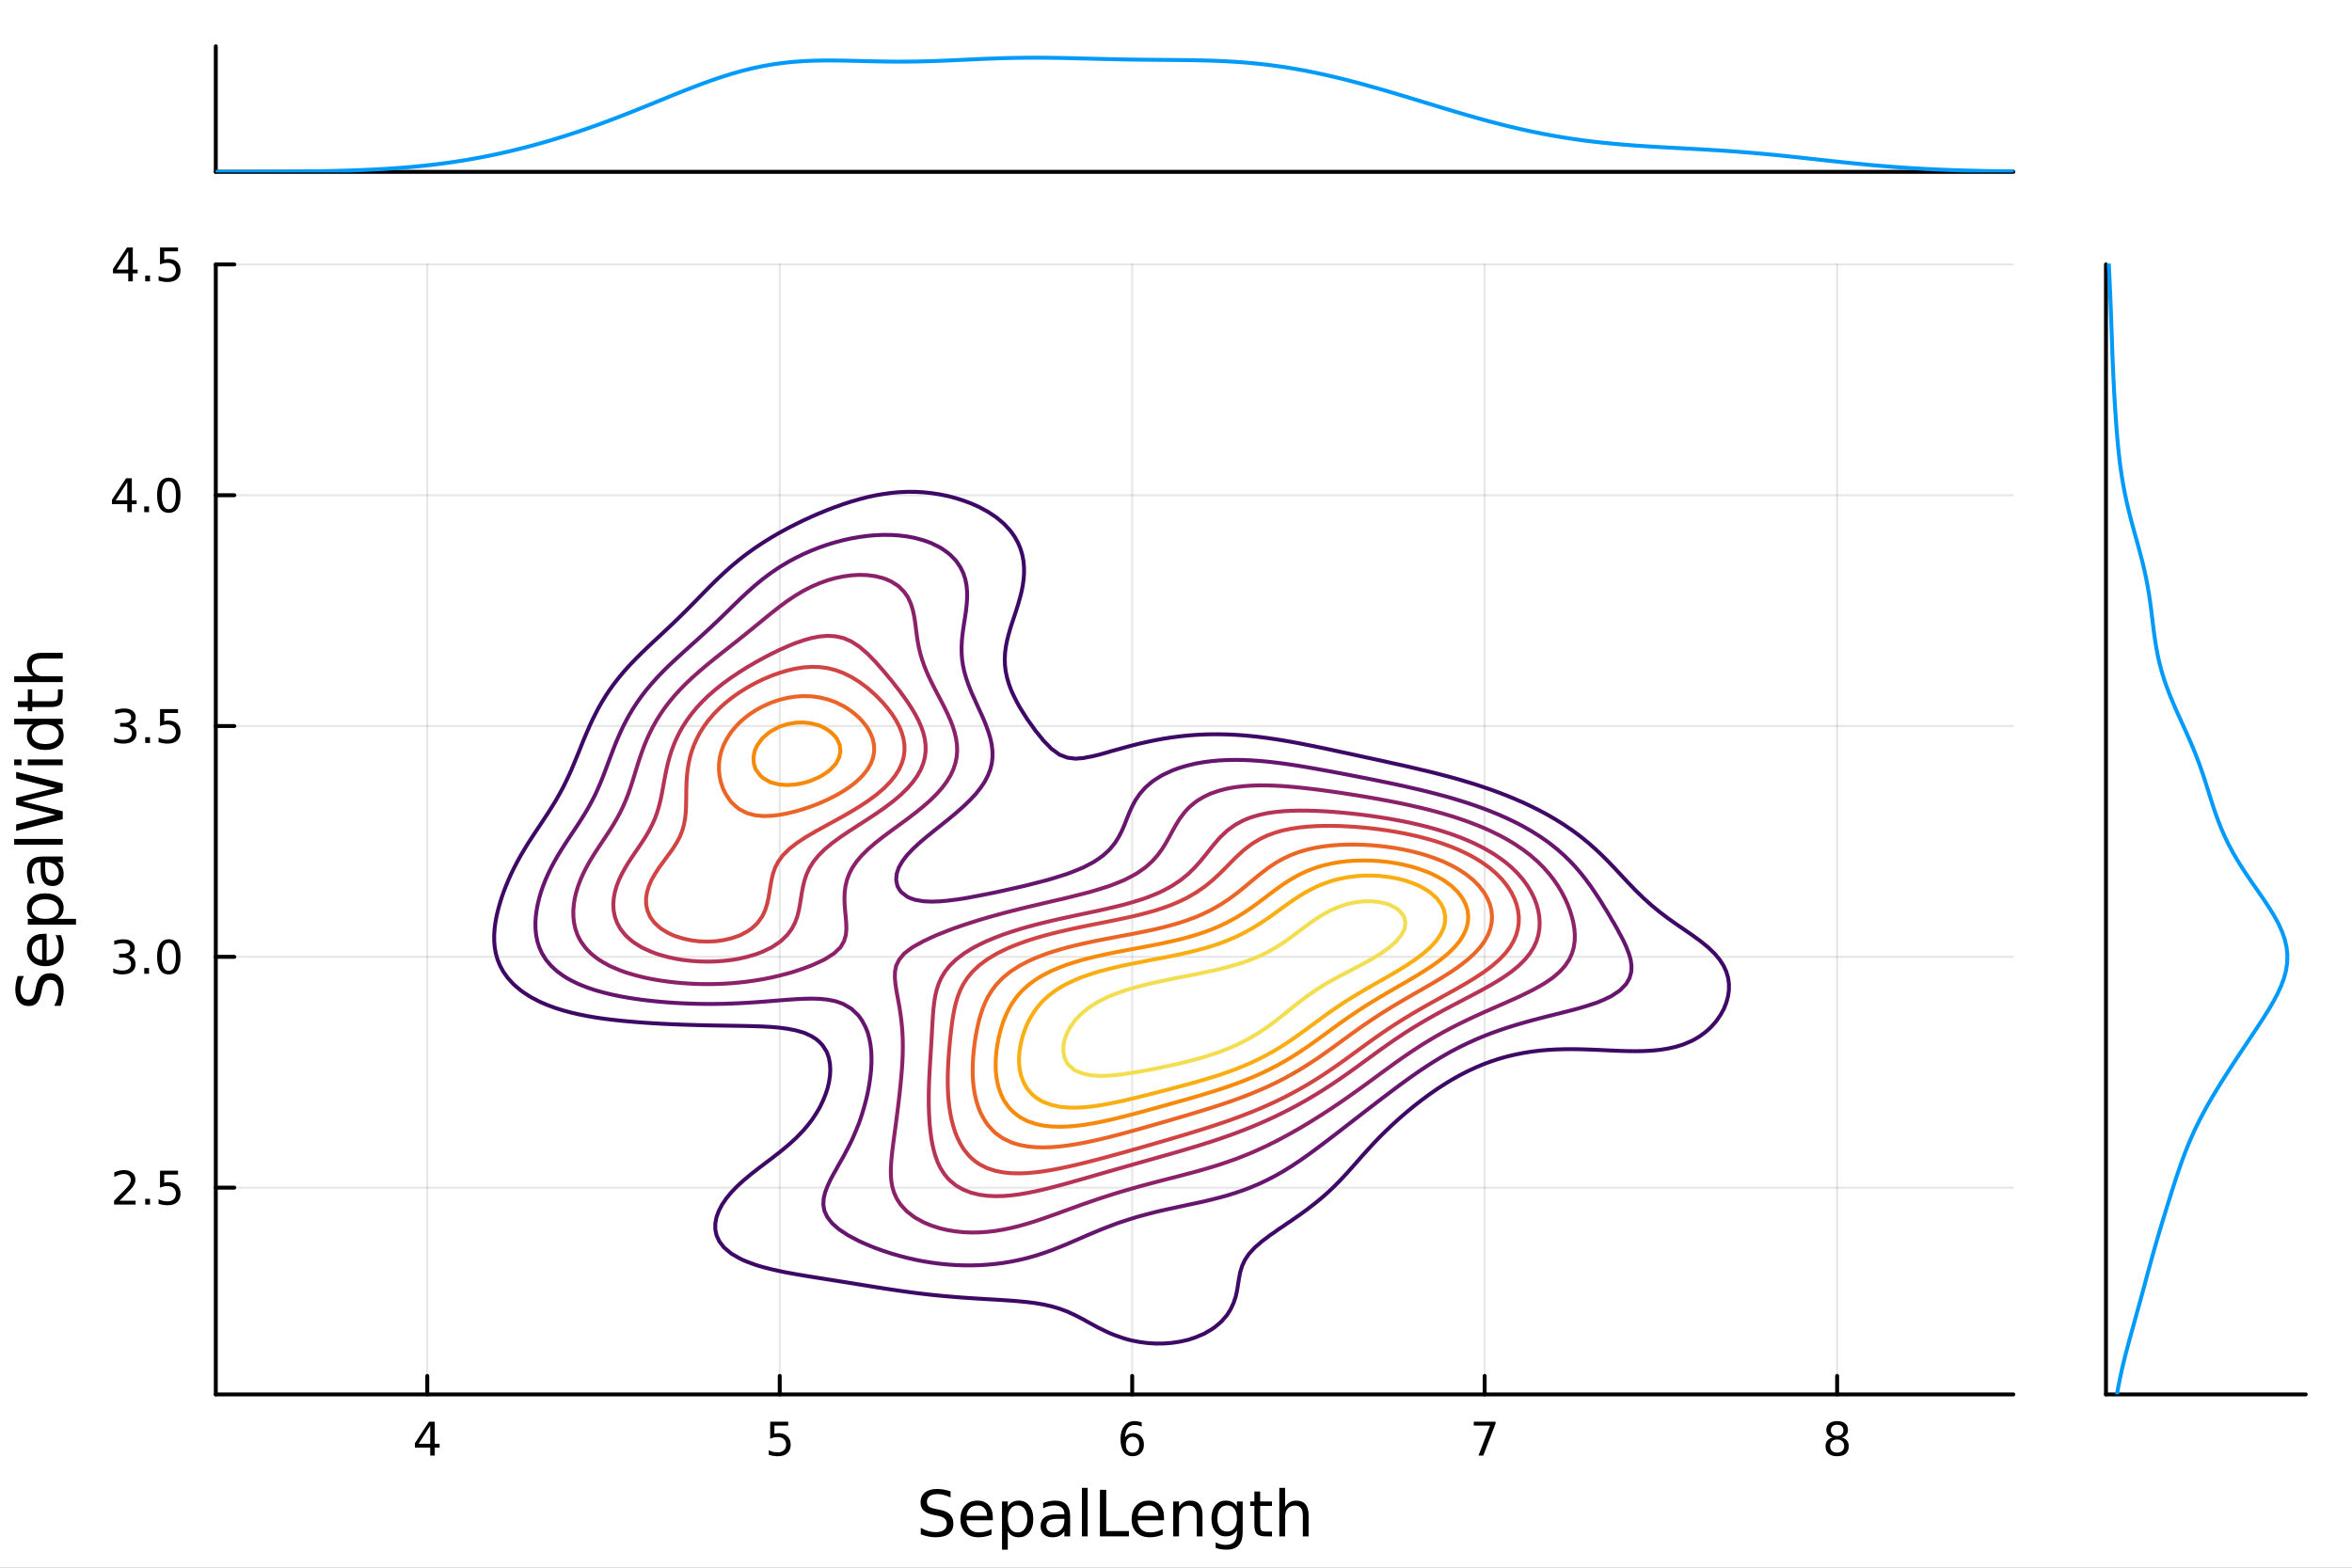 <?xml version="1.0" encoding="utf-8"?>
<svg xmlns="http://www.w3.org/2000/svg" xmlns:xlink="http://www.w3.org/1999/xlink" width="600" height="400" viewBox="0 0 2400 1600">
<rect x="0" y="0" width="2400" height="1600" fill="#808080" stroke="none"/>
<defs>
  <clipPath id="clip700">
    <rect x="0" y="0" width="2400" height="1600"/>
  </clipPath>
</defs>
<path clip-path="url(#clip700)" d="M0 1600 L2400 1600 L2400 0 L0 0  Z" fill="#ffffff" fill-rule="evenodd" fill-opacity="1"/>
<defs>
  <clipPath id="clip701">
    <rect x="480" y="0" width="1681" height="1600"/>
  </clipPath>
</defs>
<path clip-path="url(#clip700)" d="M220.19 175.389 L2054.46 175.389 L2054.46 47.244 L220.19 47.244  Z" fill="#ffffff" fill-rule="evenodd" fill-opacity="1"/>
<defs>
  <clipPath id="clip702">
    <rect x="220" y="47" width="1835" height="129"/>
  </clipPath>
</defs>
<polyline clip-path="url(#clip700)" style="stroke:#000000; stroke-linecap:round; stroke-linejoin:round; stroke-width:4; stroke-opacity:1; fill:none" points="220.19,175.389 2054.46,175.389 "/>
<polyline clip-path="url(#clip700)" style="stroke:#000000; stroke-linecap:round; stroke-linejoin:round; stroke-width:4; stroke-opacity:1; fill:none" points="220.19,175.389 220.19,47.244 "/>
<polyline clip-path="url(#clip702)" style="stroke:#009af9; stroke-linecap:round; stroke-linejoin:round; stroke-width:4; stroke-opacity:1; fill:none" points="150.297,175.386 160.759,175.386 171.221,175.385 181.683,175.383 192.145,175.38 202.607,175.375 213.069,175.369 223.531,175.36 233.993,175.348 244.455,175.33 254.917,175.306 265.38,175.273 275.842,175.229 286.304,175.17 296.766,175.093 307.228,174.993 317.69,174.863 328.152,174.699 338.614,174.491 349.076,174.233 359.538,173.914 370,173.525 380.463,173.055 390.925,172.493 401.387,171.829 411.849,171.051 422.311,170.149 432.773,169.112 443.235,167.933 453.697,166.603 464.159,165.116 474.621,163.467 485.083,161.652 495.545,159.671 506.008,157.521 516.47,155.204 526.932,152.722 537.394,150.075 547.856,147.265 558.318,144.296 568.78,141.17 579.242,137.888 589.704,134.455 600.166,130.874 610.628,127.151 621.091,123.295 631.553,119.316 642.015,115.229 652.477,111.055 662.939,106.818 673.401,102.55 683.863,98.286 694.325,94.068 704.787,89.941 715.249,85.954 725.711,82.157 736.173,78.597 746.636,75.32 757.098,72.365 767.56,69.763 778.022,67.536 788.484,65.694 798.946,64.234 809.408,63.14 819.87,62.386 830.332,61.933 840.794,61.734 851.256,61.734 861.719,61.879 872.181,62.108 882.643,62.37 893.105,62.614 903.567,62.801 914.029,62.9 924.491,62.891 934.953,62.768 945.415,62.532 955.877,62.198 966.339,61.785 976.801,61.319 987.264,60.832 997.726,60.353 1008.19,59.911 1018.65,59.53 1029.11,59.231 1039.57,59.025 1050.04,58.918 1060.5,58.908 1070.96,58.988 1081.42,59.143 1091.88,59.356 1102.35,59.606 1112.81,59.873 1123.27,60.138 1133.73,60.384 1144.19,60.6 1154.66,60.779 1165.12,60.92 1175.58,61.029 1186.04,61.119 1196.51,61.205 1206.97,61.31 1217.43,61.459 1227.89,61.677 1238.35,61.991 1248.82,62.427 1259.28,63.008 1269.74,63.754 1280.2,64.68 1290.66,65.799 1301.13,67.118 1311.59,68.637 1322.05,70.356 1332.51,72.27 1342.97,74.37 1353.44,76.645 1363.9,79.084 1374.36,81.671 1384.82,84.394 1395.28,87.237 1405.75,90.183 1416.21,93.215 1426.67,96.317 1437.13,99.469 1447.6,102.654 1458.06,105.85 1468.52,109.039 1478.98,112.198 1489.44,115.308 1499.91,118.349 1510.37,121.302 1520.83,124.149 1531.29,126.875 1541.75,129.465 1552.22,131.909 1562.68,134.198 1573.14,136.325 1583.6,138.288 1594.06,140.084 1604.53,141.717 1614.99,143.188 1625.45,144.506 1635.91,145.678 1646.38,146.716 1656.84,147.631 1667.3,148.441 1677.76,149.16 1688.22,149.809 1698.69,150.406 1709.15,150.972 1719.61,151.526 1730.07,152.089 1740.53,152.677 1751,153.307 1761.46,153.991 1771.92,154.739 1782.38,155.556 1792.84,156.444 1803.31,157.4 1813.77,158.419 1824.23,159.49 1834.69,160.603 1845.15,161.743 1855.62,162.894 1866.08,164.041 1876.54,165.169 1887,166.263 1897.47,167.31 1907.93,168.3 1918.39,169.224 1928.85,170.075 1939.31,170.85 1949.78,171.547 1960.24,172.167 1970.7,172.712 1981.16,173.185 1991.62,173.591 2002.09,173.936 2012.55,174.226 2023.01,174.467 2033.47,174.664 2043.93,174.825 2054.4,174.954 2064.86,175.057 2075.32,175.138 2085.78,175.201 2096.24,175.25 2106.71,175.287 2117.17,175.315 2127.63,175.335 2138.09,175.351 2148.56,175.362 2159.02,175.37 2169.48,175.376 2179.94,175.38 2190.4,175.383 2200.87,175.385 2211.33,175.386 2221.79,175.386 2232.25,175.387 "/>
<path clip-path="url(#clip700)" d="M220.19 1423.18 L2054.46 1423.18 L2054.46 269.877 L220.19 269.877  Z" fill="#ffffff" fill-rule="evenodd" fill-opacity="1"/>
<defs>
  <clipPath id="clip703">
    <rect x="220" y="269" width="1835" height="1154"/>
  </clipPath>
</defs>
<polyline clip-path="url(#clip703)" style="stroke:#000000; stroke-linecap:round; stroke-linejoin:round; stroke-width:2; stroke-opacity:0.1; fill:none" points="435.987,1423.18 435.987,269.877 "/>
<polyline clip-path="url(#clip703)" style="stroke:#000000; stroke-linecap:round; stroke-linejoin:round; stroke-width:2; stroke-opacity:0.1; fill:none" points="795.647,1423.18 795.647,269.877 "/>
<polyline clip-path="url(#clip703)" style="stroke:#000000; stroke-linecap:round; stroke-linejoin:round; stroke-width:2; stroke-opacity:0.1; fill:none" points="1155.31,1423.18 1155.31,269.877 "/>
<polyline clip-path="url(#clip703)" style="stroke:#000000; stroke-linecap:round; stroke-linejoin:round; stroke-width:2; stroke-opacity:0.1; fill:none" points="1514.97,1423.18 1514.97,269.877 "/>
<polyline clip-path="url(#clip703)" style="stroke:#000000; stroke-linecap:round; stroke-linejoin:round; stroke-width:2; stroke-opacity:0.1; fill:none" points="1874.63,1423.18 1874.63,269.877 "/>
<polyline clip-path="url(#clip703)" style="stroke:#000000; stroke-linecap:round; stroke-linejoin:round; stroke-width:2; stroke-opacity:0.1; fill:none" points="220.19,1212.12 2054.46,1212.12 "/>
<polyline clip-path="url(#clip703)" style="stroke:#000000; stroke-linecap:round; stroke-linejoin:round; stroke-width:2; stroke-opacity:0.1; fill:none" points="220.19,976.558 2054.46,976.558 "/>
<polyline clip-path="url(#clip703)" style="stroke:#000000; stroke-linecap:round; stroke-linejoin:round; stroke-width:2; stroke-opacity:0.1; fill:none" points="220.19,740.997 2054.46,740.997 "/>
<polyline clip-path="url(#clip703)" style="stroke:#000000; stroke-linecap:round; stroke-linejoin:round; stroke-width:2; stroke-opacity:0.1; fill:none" points="220.19,505.437 2054.46,505.437 "/>
<polyline clip-path="url(#clip703)" style="stroke:#000000; stroke-linecap:round; stroke-linejoin:round; stroke-width:2; stroke-opacity:0.1; fill:none" points="220.19,269.877 2054.46,269.877 "/>
<polyline clip-path="url(#clip700)" style="stroke:#000000; stroke-linecap:round; stroke-linejoin:round; stroke-width:4; stroke-opacity:1; fill:none" points="220.19,1423.18 2054.46,1423.18 "/>
<polyline clip-path="url(#clip700)" style="stroke:#000000; stroke-linecap:round; stroke-linejoin:round; stroke-width:4; stroke-opacity:1; fill:none" points="435.987,1423.18 435.987,1404.28 "/>
<polyline clip-path="url(#clip700)" style="stroke:#000000; stroke-linecap:round; stroke-linejoin:round; stroke-width:4; stroke-opacity:1; fill:none" points="795.647,1423.18 795.647,1404.28 "/>
<polyline clip-path="url(#clip700)" style="stroke:#000000; stroke-linecap:round; stroke-linejoin:round; stroke-width:4; stroke-opacity:1; fill:none" points="1155.31,1423.18 1155.31,1404.28 "/>
<polyline clip-path="url(#clip700)" style="stroke:#000000; stroke-linecap:round; stroke-linejoin:round; stroke-width:4; stroke-opacity:1; fill:none" points="1514.97,1423.18 1514.97,1404.28 "/>
<polyline clip-path="url(#clip700)" style="stroke:#000000; stroke-linecap:round; stroke-linejoin:round; stroke-width:4; stroke-opacity:1; fill:none" points="1874.63,1423.18 1874.63,1404.28 "/>
<path clip-path="url(#clip700)" d="M438.996 1455.09 L427.191 1473.54 L438.996 1473.54 L438.996 1455.09 M437.769 1451.02 L443.649 1451.02 L443.649 1473.54 L448.579 1473.54 L448.579 1477.43 L443.649 1477.43 L443.649 1485.58 L438.996 1485.58 L438.996 1477.43 L423.394 1477.43 L423.394 1472.92 L437.769 1451.02 Z" fill="#000000" fill-rule="nonzero" fill-opacity="1" /><path clip-path="url(#clip700)" d="M785.925 1451.02 L804.282 1451.02 L804.282 1454.96 L790.208 1454.96 L790.208 1463.43 Q791.226 1463.08 792.245 1462.92 Q793.263 1462.73 794.282 1462.73 Q800.069 1462.73 803.448 1465.9 Q806.828 1469.08 806.828 1474.49 Q806.828 1480.07 803.356 1483.17 Q799.884 1486.25 793.564 1486.25 Q791.388 1486.25 789.12 1485.88 Q786.874 1485.51 784.467 1484.77 L784.467 1480.07 Q786.55 1481.2 788.773 1481.76 Q790.995 1482.32 793.472 1482.32 Q797.476 1482.32 799.814 1480.21 Q802.152 1478.1 802.152 1474.49 Q802.152 1470.88 799.814 1468.77 Q797.476 1466.67 793.472 1466.67 Q791.597 1466.67 789.722 1467.08 Q787.87 1467.5 785.925 1468.38 L785.925 1451.02 Z" fill="#000000" fill-rule="nonzero" fill-opacity="1" /><path clip-path="url(#clip700)" d="M1155.71 1466.44 Q1152.57 1466.44 1150.71 1468.59 Q1148.88 1470.74 1148.88 1474.49 Q1148.88 1478.22 1150.71 1480.39 Q1152.57 1482.55 1155.71 1482.55 Q1158.86 1482.55 1160.69 1480.39 Q1162.54 1478.22 1162.54 1474.49 Q1162.54 1470.74 1160.69 1468.59 Q1158.86 1466.44 1155.71 1466.44 M1165 1451.78 L1165 1456.04 Q1163.24 1455.21 1161.43 1454.77 Q1159.65 1454.33 1157.89 1454.33 Q1153.26 1454.33 1150.81 1457.45 Q1148.38 1460.58 1148.03 1466.9 Q1149.39 1464.89 1151.45 1463.82 Q1153.51 1462.73 1155.99 1462.73 Q1161.2 1462.73 1164.21 1465.9 Q1167.24 1469.05 1167.24 1474.49 Q1167.24 1479.82 1164.09 1483.03 Q1160.94 1486.25 1155.71 1486.25 Q1149.72 1486.25 1146.55 1481.67 Q1143.38 1477.06 1143.38 1468.33 Q1143.38 1460.14 1147.26 1455.28 Q1151.15 1450.39 1157.7 1450.39 Q1159.46 1450.39 1161.25 1450.74 Q1163.05 1451.09 1165 1451.78 Z" fill="#000000" fill-rule="nonzero" fill-opacity="1" /><path clip-path="url(#clip700)" d="M1503.86 1451.02 L1526.08 1451.02 L1526.08 1453.01 L1513.53 1485.58 L1508.65 1485.58 L1520.45 1454.96 L1503.86 1454.96 L1503.86 1451.02 Z" fill="#000000" fill-rule="nonzero" fill-opacity="1" /><path clip-path="url(#clip700)" d="M1874.63 1469.17 Q1871.3 1469.17 1869.38 1470.95 Q1867.48 1472.73 1867.48 1475.86 Q1867.48 1478.98 1869.38 1480.77 Q1871.3 1482.55 1874.63 1482.55 Q1877.96 1482.55 1879.88 1480.77 Q1881.81 1478.96 1881.81 1475.86 Q1881.81 1472.73 1879.88 1470.95 Q1877.99 1469.17 1874.63 1469.17 M1869.95 1467.18 Q1866.94 1466.44 1865.25 1464.38 Q1863.59 1462.32 1863.59 1459.35 Q1863.59 1455.21 1866.53 1452.8 Q1869.49 1450.39 1874.63 1450.39 Q1879.79 1450.39 1882.73 1452.8 Q1885.67 1455.21 1885.67 1459.35 Q1885.67 1462.32 1883.98 1464.38 Q1882.31 1466.44 1879.33 1467.18 Q1882.71 1467.96 1884.58 1470.26 Q1886.48 1472.55 1886.48 1475.86 Q1886.48 1480.88 1883.4 1483.57 Q1880.35 1486.25 1874.63 1486.25 Q1868.91 1486.25 1865.83 1483.57 Q1862.78 1480.88 1862.78 1475.86 Q1862.78 1472.55 1864.68 1470.26 Q1866.57 1467.96 1869.95 1467.18 M1868.24 1459.79 Q1868.24 1462.48 1869.91 1463.98 Q1871.6 1465.49 1874.63 1465.49 Q1877.64 1465.49 1879.33 1463.98 Q1881.04 1462.48 1881.04 1459.79 Q1881.04 1457.11 1879.33 1455.6 Q1877.64 1454.1 1874.63 1454.1 Q1871.6 1454.1 1869.91 1455.6 Q1868.24 1457.11 1868.24 1459.79 Z" fill="#000000" fill-rule="nonzero" fill-opacity="1" /><path clip-path="url(#clip700)" d="M969.955 1522.08 L969.955 1528.35 Q966.295 1526.6 963.048 1525.74 Q959.802 1524.88 956.778 1524.88 Q951.526 1524.88 948.662 1526.92 Q945.829 1528.96 945.829 1532.71 Q945.829 1535.87 947.707 1537.49 Q949.616 1539.08 954.9 1540.07 L958.783 1540.86 Q965.976 1542.23 969.382 1545.7 Q972.819 1549.14 972.819 1554.93 Q972.819 1561.84 968.172 1565.4 Q963.557 1568.97 954.613 1568.97 Q951.24 1568.97 947.42 1568.2 Q943.633 1567.44 939.559 1565.94 L939.559 1559.32 Q943.473 1561.52 947.229 1562.63 Q950.985 1563.75 954.613 1563.75 Q960.12 1563.75 963.112 1561.58 Q966.104 1559.42 966.104 1555.41 Q966.104 1551.91 963.939 1549.93 Q961.807 1547.96 956.905 1546.97 L952.99 1546.21 Q945.797 1544.78 942.582 1541.72 Q939.368 1538.67 939.368 1533.22 Q939.368 1526.92 943.792 1523.29 Q948.248 1519.66 956.046 1519.66 Q959.388 1519.66 962.857 1520.27 Q966.326 1520.87 969.955 1522.08 Z" fill="#000000" fill-rule="nonzero" fill-opacity="1" /><path clip-path="url(#clip700)" d="M1013.08 1548.76 L1013.08 1551.62 L986.156 1551.62 Q986.537 1557.67 989.784 1560.85 Q993.062 1564 998.887 1564 Q1002.26 1564 1005.41 1563.17 Q1008.59 1562.35 1011.71 1560.69 L1011.71 1566.23 Q1008.56 1567.57 1005.25 1568.27 Q1001.94 1568.97 998.537 1568.97 Q990.007 1568.97 985.01 1564 Q980.044 1559.04 980.044 1550.57 Q980.044 1541.82 984.755 1536.69 Q989.498 1531.54 997.518 1531.54 Q1004.71 1531.54 1008.88 1536.18 Q1013.08 1540.8 1013.08 1548.76 M1007.23 1547.04 Q1007.16 1542.23 1004.52 1539.37 Q1001.91 1536.5 997.582 1536.5 Q992.68 1536.5 989.72 1539.27 Q986.792 1542.04 986.347 1547.07 L1007.23 1547.04 Z" fill="#000000" fill-rule="nonzero" fill-opacity="1" /><path clip-path="url(#clip700)" d="M1028.36 1562.7 L1028.36 1581.6 L1022.47 1581.6 L1022.47 1532.4 L1028.36 1532.4 L1028.36 1537.81 Q1030.21 1534.62 1033.01 1533.1 Q1035.84 1531.54 1039.75 1531.54 Q1046.25 1531.54 1050.29 1536.69 Q1054.36 1541.85 1054.36 1550.25 Q1054.36 1558.65 1050.29 1563.81 Q1046.25 1568.97 1039.75 1568.97 Q1035.84 1568.97 1033.01 1567.44 Q1030.21 1565.88 1028.36 1562.7 M1048.28 1550.25 Q1048.28 1543.79 1045.61 1540.13 Q1042.97 1536.44 1038.32 1536.44 Q1033.68 1536.44 1031 1540.13 Q1028.36 1543.79 1028.36 1550.25 Q1028.36 1556.71 1031 1560.4 Q1033.68 1564.07 1038.32 1564.07 Q1042.97 1564.07 1045.61 1560.4 Q1048.28 1556.71 1048.28 1550.25 Z" fill="#000000" fill-rule="nonzero" fill-opacity="1" /><path clip-path="url(#clip700)" d="M1080.27 1550.12 Q1073.17 1550.12 1070.44 1551.75 Q1067.7 1553.37 1067.7 1557.29 Q1067.7 1560.4 1069.74 1562.25 Q1071.81 1564.07 1075.34 1564.07 Q1080.21 1564.07 1083.14 1560.63 Q1086.1 1557.16 1086.1 1551.43 L1086.1 1550.12 L1080.27 1550.12 M1091.95 1547.71 L1091.95 1568.04 L1086.1 1568.04 L1086.1 1562.63 Q1084.09 1565.88 1081.1 1567.44 Q1078.11 1568.97 1073.78 1568.97 Q1068.3 1568.97 1065.06 1565.91 Q1061.84 1562.82 1061.84 1557.67 Q1061.84 1551.65 1065.85 1548.6 Q1069.9 1545.54 1077.89 1545.54 L1086.1 1545.54 L1086.1 1544.97 Q1086.1 1540.93 1083.42 1538.73 Q1080.78 1536.5 1075.98 1536.5 Q1072.92 1536.5 1070.02 1537.23 Q1067.13 1537.97 1064.45 1539.43 L1064.45 1534.02 Q1067.67 1532.78 1070.69 1532.17 Q1073.72 1531.54 1076.58 1531.54 Q1084.31 1531.54 1088.13 1535.55 Q1091.95 1539.56 1091.95 1547.71 Z" fill="#000000" fill-rule="nonzero" fill-opacity="1" /><path clip-path="url(#clip700)" d="M1104.02 1518.52 L1109.87 1518.52 L1109.87 1568.04 L1104.02 1568.04 L1104.02 1518.52 Z" fill="#000000" fill-rule="nonzero" fill-opacity="1" /><path clip-path="url(#clip700)" d="M1122.38 1520.52 L1128.81 1520.52 L1128.81 1562.63 L1151.95 1562.63 L1151.95 1568.04 L1122.38 1568.04 L1122.38 1520.52 Z" fill="#000000" fill-rule="nonzero" fill-opacity="1" /><path clip-path="url(#clip700)" d="M1187.79 1548.76 L1187.79 1551.62 L1160.86 1551.62 Q1161.24 1557.67 1164.49 1560.85 Q1167.77 1564 1173.59 1564 Q1176.97 1564 1180.12 1563.17 Q1183.3 1562.35 1186.42 1560.69 L1186.42 1566.23 Q1183.27 1567.57 1179.96 1568.27 Q1176.65 1568.97 1173.24 1568.97 Q1164.71 1568.97 1159.72 1564 Q1154.75 1559.04 1154.75 1550.57 Q1154.75 1541.82 1159.46 1536.69 Q1164.2 1531.54 1172.23 1531.54 Q1179.42 1531.54 1183.59 1536.18 Q1187.79 1540.8 1187.79 1548.76 M1181.93 1547.04 Q1181.87 1542.23 1179.23 1539.37 Q1176.62 1536.5 1172.29 1536.5 Q1167.39 1536.5 1164.43 1539.27 Q1161.5 1542.04 1161.05 1547.07 L1181.93 1547.04 Z" fill="#000000" fill-rule="nonzero" fill-opacity="1" /><path clip-path="url(#clip700)" d="M1227.03 1546.53 L1227.03 1568.04 L1221.18 1568.04 L1221.18 1546.72 Q1221.18 1541.66 1219.2 1539.14 Q1217.23 1536.63 1213.28 1536.63 Q1208.54 1536.63 1205.8 1539.65 Q1203.07 1542.68 1203.07 1547.9 L1203.07 1568.04 L1197.18 1568.04 L1197.18 1532.4 L1203.07 1532.4 L1203.07 1537.93 Q1205.17 1534.72 1208 1533.13 Q1210.86 1531.54 1214.59 1531.54 Q1220.73 1531.54 1223.88 1535.36 Q1227.03 1539.14 1227.03 1546.53 Z" fill="#000000" fill-rule="nonzero" fill-opacity="1" /><path clip-path="url(#clip700)" d="M1262.17 1549.81 Q1262.17 1543.44 1259.53 1539.94 Q1256.92 1536.44 1252.18 1536.44 Q1247.47 1536.44 1244.83 1539.94 Q1242.22 1543.44 1242.22 1549.81 Q1242.22 1556.14 1244.83 1559.64 Q1247.47 1563.14 1252.18 1563.14 Q1256.92 1563.14 1259.53 1559.64 Q1262.17 1556.14 1262.17 1549.81 M1268.03 1563.62 Q1268.03 1572.72 1263.99 1577.15 Q1259.94 1581.6 1251.61 1581.6 Q1248.52 1581.6 1245.78 1581.13 Q1243.04 1580.68 1240.47 1579.72 L1240.47 1574.03 Q1243.04 1575.43 1245.56 1576.1 Q1248.07 1576.76 1250.68 1576.76 Q1256.44 1576.76 1259.31 1573.74 Q1262.17 1570.75 1262.17 1564.67 L1262.17 1561.77 Q1260.36 1564.92 1257.53 1566.48 Q1254.69 1568.04 1250.75 1568.04 Q1244.19 1568.04 1240.18 1563.05 Q1236.17 1558.05 1236.17 1549.81 Q1236.17 1541.53 1240.18 1536.53 Q1244.19 1531.54 1250.75 1531.54 Q1254.69 1531.54 1257.53 1533.1 Q1260.36 1534.66 1262.17 1537.81 L1262.17 1532.4 L1268.03 1532.4 L1268.03 1563.62 Z" fill="#000000" fill-rule="nonzero" fill-opacity="1" /><path clip-path="url(#clip700)" d="M1285.88 1522.27 L1285.88 1532.4 L1297.95 1532.4 L1297.95 1536.95 L1285.88 1536.95 L1285.88 1556.3 Q1285.88 1560.66 1287.06 1561.9 Q1288.27 1563.14 1291.93 1563.14 L1297.95 1563.14 L1297.95 1568.04 L1291.93 1568.04 Q1285.15 1568.04 1282.57 1565.53 Q1280 1562.98 1280 1556.3 L1280 1536.95 L1275.7 1536.95 L1275.7 1532.4 L1280 1532.4 L1280 1522.27 L1285.88 1522.27 Z" fill="#000000" fill-rule="nonzero" fill-opacity="1" /><path clip-path="url(#clip700)" d="M1335.28 1546.53 L1335.28 1568.04 L1329.43 1568.04 L1329.43 1546.72 Q1329.43 1541.66 1327.45 1539.14 Q1325.48 1536.63 1321.53 1536.63 Q1316.79 1536.63 1314.05 1539.65 Q1311.32 1542.68 1311.32 1547.9 L1311.32 1568.04 L1305.43 1568.04 L1305.43 1518.52 L1311.32 1518.52 L1311.32 1537.93 Q1313.42 1534.72 1316.25 1533.13 Q1319.11 1531.54 1322.84 1531.54 Q1328.98 1531.54 1332.13 1535.36 Q1335.28 1539.14 1335.28 1546.53 Z" fill="#000000" fill-rule="nonzero" fill-opacity="1" /><polyline clip-path="url(#clip700)" style="stroke:#000000; stroke-linecap:round; stroke-linejoin:round; stroke-width:4; stroke-opacity:1; fill:none" points="220.19,1423.18 220.19,269.877 "/>
<polyline clip-path="url(#clip700)" style="stroke:#000000; stroke-linecap:round; stroke-linejoin:round; stroke-width:4; stroke-opacity:1; fill:none" points="220.19,1212.12 239.088,1212.12 "/>
<polyline clip-path="url(#clip700)" style="stroke:#000000; stroke-linecap:round; stroke-linejoin:round; stroke-width:4; stroke-opacity:1; fill:none" points="220.19,976.558 239.088,976.558 "/>
<polyline clip-path="url(#clip700)" style="stroke:#000000; stroke-linecap:round; stroke-linejoin:round; stroke-width:4; stroke-opacity:1; fill:none" points="220.19,740.997 239.088,740.997 "/>
<polyline clip-path="url(#clip700)" style="stroke:#000000; stroke-linecap:round; stroke-linejoin:round; stroke-width:4; stroke-opacity:1; fill:none" points="220.19,505.437 239.088,505.437 "/>
<polyline clip-path="url(#clip700)" style="stroke:#000000; stroke-linecap:round; stroke-linejoin:round; stroke-width:4; stroke-opacity:1; fill:none" points="220.19,269.877 239.088,269.877 "/>
<path clip-path="url(#clip700)" d="M122.038 1225.46 L138.357 1225.46 L138.357 1229.4 L116.413 1229.4 L116.413 1225.46 Q119.075 1222.71 123.658 1218.08 Q128.265 1213.43 129.445 1212.08 Q131.691 1209.56 132.57 1207.82 Q133.473 1206.06 133.473 1204.37 Q133.473 1201.62 131.529 1199.88 Q129.607 1198.15 126.505 1198.15 Q124.306 1198.15 121.853 1198.91 Q119.422 1199.68 116.644 1201.23 L116.644 1196.5 Q119.468 1195.37 121.922 1194.79 Q124.376 1194.21 126.413 1194.21 Q131.783 1194.21 134.978 1196.9 Q138.172 1199.58 138.172 1204.07 Q138.172 1206.2 137.362 1208.12 Q136.575 1210.02 134.468 1212.62 Q133.89 1213.29 130.788 1216.5 Q127.686 1219.7 122.038 1225.46 Z" fill="#000000" fill-rule="nonzero" fill-opacity="1" /><path clip-path="url(#clip700)" d="M148.172 1223.52 L153.056 1223.52 L153.056 1229.4 L148.172 1229.4 L148.172 1223.52 Z" fill="#000000" fill-rule="nonzero" fill-opacity="1" /><path clip-path="url(#clip700)" d="M163.288 1194.84 L181.644 1194.84 L181.644 1198.77 L167.57 1198.77 L167.57 1207.25 Q168.589 1206.9 169.607 1206.74 Q170.626 1206.55 171.644 1206.55 Q177.431 1206.55 180.811 1209.72 Q184.19 1212.89 184.19 1218.31 Q184.19 1223.89 180.718 1226.99 Q177.246 1230.07 170.927 1230.07 Q168.751 1230.07 166.482 1229.7 Q164.237 1229.33 161.829 1228.59 L161.829 1223.89 Q163.913 1225.02 166.135 1225.58 Q168.357 1226.13 170.834 1226.13 Q174.839 1226.13 177.176 1224.03 Q179.514 1221.92 179.514 1218.31 Q179.514 1214.7 177.176 1212.59 Q174.839 1210.49 170.834 1210.49 Q168.959 1210.49 167.084 1210.9 Q165.232 1211.32 163.288 1212.2 L163.288 1194.84 Z" fill="#000000" fill-rule="nonzero" fill-opacity="1" /><path clip-path="url(#clip700)" d="M131.181 975.204 Q134.538 975.921 136.413 978.19 Q138.311 980.458 138.311 983.791 Q138.311 988.907 134.792 991.708 Q131.274 994.509 124.793 994.509 Q122.617 994.509 120.302 994.069 Q118.01 993.652 115.556 992.796 L115.556 988.282 Q117.501 989.416 119.816 989.995 Q122.13 990.574 124.654 990.574 Q129.052 990.574 131.343 988.838 Q133.658 987.102 133.658 983.791 Q133.658 980.736 131.505 979.023 Q129.376 977.287 125.556 977.287 L121.529 977.287 L121.529 973.444 L125.742 973.444 Q129.191 973.444 131.019 972.079 Q132.848 970.69 132.848 968.097 Q132.848 965.435 130.95 964.023 Q129.075 962.588 125.556 962.588 Q123.635 962.588 121.436 963.005 Q119.237 963.421 116.598 964.301 L116.598 960.134 Q119.26 959.393 121.575 959.023 Q123.913 958.653 125.973 958.653 Q131.297 958.653 134.399 961.083 Q137.501 963.491 137.501 967.611 Q137.501 970.481 135.857 972.472 Q134.214 974.44 131.181 975.204 Z" fill="#000000" fill-rule="nonzero" fill-opacity="1" /><path clip-path="url(#clip700)" d="M147.177 987.958 L152.061 987.958 L152.061 993.838 L147.177 993.838 L147.177 987.958 Z" fill="#000000" fill-rule="nonzero" fill-opacity="1" /><path clip-path="url(#clip700)" d="M172.246 962.356 Q168.635 962.356 166.806 965.921 Q165.001 969.463 165.001 976.592 Q165.001 983.699 166.806 987.264 Q168.635 990.805 172.246 990.805 Q175.88 990.805 177.686 987.264 Q179.514 983.699 179.514 976.592 Q179.514 969.463 177.686 965.921 Q175.88 962.356 172.246 962.356 M172.246 958.653 Q178.056 958.653 181.112 963.259 Q184.19 967.842 184.19 976.592 Q184.19 985.319 181.112 989.926 Q178.056 994.509 172.246 994.509 Q166.436 994.509 163.357 989.926 Q160.302 985.319 160.302 976.592 Q160.302 967.842 163.357 963.259 Q166.436 958.653 172.246 958.653 Z" fill="#000000" fill-rule="nonzero" fill-opacity="1" /><path clip-path="url(#clip700)" d="M132.177 739.643 Q135.533 740.361 137.408 742.629 Q139.306 744.898 139.306 748.231 Q139.306 753.347 135.788 756.148 Q132.269 758.949 125.788 758.949 Q123.612 758.949 121.297 758.509 Q119.006 758.092 116.552 757.236 L116.552 752.722 Q118.496 753.856 120.811 754.435 Q123.126 755.014 125.649 755.014 Q130.047 755.014 132.339 753.277 Q134.654 751.541 134.654 748.231 Q134.654 745.176 132.501 743.463 Q130.371 741.727 126.552 741.727 L122.524 741.727 L122.524 737.884 L126.737 737.884 Q130.186 737.884 132.015 736.518 Q133.843 735.129 133.843 732.537 Q133.843 729.875 131.945 728.463 Q130.07 727.028 126.552 727.028 Q124.63 727.028 122.431 727.444 Q120.232 727.861 117.593 728.741 L117.593 724.574 Q120.255 723.833 122.57 723.463 Q124.908 723.092 126.968 723.092 Q132.292 723.092 135.394 725.523 Q138.496 727.93 138.496 732.051 Q138.496 734.921 136.853 736.912 Q135.209 738.879 132.177 739.643 Z" fill="#000000" fill-rule="nonzero" fill-opacity="1" /><path clip-path="url(#clip700)" d="M148.172 752.398 L153.056 752.398 L153.056 758.277 L148.172 758.277 L148.172 752.398 Z" fill="#000000" fill-rule="nonzero" fill-opacity="1" /><path clip-path="url(#clip700)" d="M163.288 723.717 L181.644 723.717 L181.644 727.653 L167.57 727.653 L167.57 736.125 Q168.589 735.778 169.607 735.616 Q170.626 735.43 171.644 735.43 Q177.431 735.43 180.811 738.602 Q184.19 741.773 184.19 747.19 Q184.19 752.768 180.718 755.87 Q177.246 758.949 170.927 758.949 Q168.751 758.949 166.482 758.578 Q164.237 758.208 161.829 757.467 L161.829 752.768 Q163.913 753.902 166.135 754.458 Q168.357 755.014 170.834 755.014 Q174.839 755.014 177.176 752.907 Q179.514 750.801 179.514 747.19 Q179.514 743.578 177.176 741.472 Q174.839 739.366 170.834 739.366 Q168.959 739.366 167.084 739.782 Q165.232 740.199 163.288 741.078 L163.288 723.717 Z" fill="#000000" fill-rule="nonzero" fill-opacity="1" /><path clip-path="url(#clip700)" d="M129.862 492.231 L118.056 510.68 L129.862 510.68 L129.862 492.231 M128.635 488.157 L134.515 488.157 L134.515 510.68 L139.445 510.68 L139.445 514.569 L134.515 514.569 L134.515 522.717 L129.862 522.717 L129.862 514.569 L114.26 514.569 L114.26 510.055 L128.635 488.157 Z" fill="#000000" fill-rule="nonzero" fill-opacity="1" /><path clip-path="url(#clip700)" d="M147.177 516.838 L152.061 516.838 L152.061 522.717 L147.177 522.717 L147.177 516.838 Z" fill="#000000" fill-rule="nonzero" fill-opacity="1" /><path clip-path="url(#clip700)" d="M172.246 491.236 Q168.635 491.236 166.806 494.801 Q165.001 498.342 165.001 505.472 Q165.001 512.578 166.806 516.143 Q168.635 519.685 172.246 519.685 Q175.88 519.685 177.686 516.143 Q179.514 512.578 179.514 505.472 Q179.514 498.342 177.686 494.801 Q175.88 491.236 172.246 491.236 M172.246 487.532 Q178.056 487.532 181.112 492.139 Q184.19 496.722 184.19 505.472 Q184.19 514.199 181.112 518.805 Q178.056 523.389 172.246 523.389 Q166.436 523.389 163.357 518.805 Q160.302 514.199 160.302 505.472 Q160.302 496.722 163.357 492.139 Q166.436 487.532 172.246 487.532 Z" fill="#000000" fill-rule="nonzero" fill-opacity="1" /><path clip-path="url(#clip700)" d="M130.857 256.671 L119.052 275.12 L130.857 275.12 L130.857 256.671 M129.63 252.597 L135.51 252.597 L135.51 275.12 L140.441 275.12 L140.441 279.009 L135.51 279.009 L135.51 287.157 L130.857 287.157 L130.857 279.009 L115.256 279.009 L115.256 274.495 L129.63 252.597 Z" fill="#000000" fill-rule="nonzero" fill-opacity="1" /><path clip-path="url(#clip700)" d="M148.172 281.277 L153.056 281.277 L153.056 287.157 L148.172 287.157 L148.172 281.277 Z" fill="#000000" fill-rule="nonzero" fill-opacity="1" /><path clip-path="url(#clip700)" d="M163.288 252.597 L181.644 252.597 L181.644 256.532 L167.57 256.532 L167.57 265.004 Q168.589 264.657 169.607 264.495 Q170.626 264.31 171.644 264.31 Q177.431 264.31 180.811 267.481 Q184.19 270.652 184.19 276.069 Q184.19 281.648 180.718 284.75 Q177.246 287.828 170.927 287.828 Q168.751 287.828 166.482 287.458 Q164.237 287.088 161.829 286.347 L161.829 281.648 Q163.913 282.782 166.135 283.338 Q168.357 283.893 170.834 283.893 Q174.839 283.893 177.176 281.787 Q179.514 279.68 179.514 276.069 Q179.514 272.458 177.176 270.352 Q174.839 268.245 170.834 268.245 Q168.959 268.245 167.084 268.662 Q165.232 269.078 163.288 269.958 L163.288 252.597 Z" fill="#000000" fill-rule="nonzero" fill-opacity="1" /><path clip-path="url(#clip700)" d="M18.044 996.17 L24.314 996.17 Q22.563 999.831 21.704 1003.08 Q20.845 1006.32 20.845 1009.35 Q20.845 1014.6 22.882 1017.46 Q24.919 1020.3 28.674 1020.3 Q31.826 1020.3 33.449 1018.42 Q35.04 1016.51 36.027 1011.23 L36.823 1007.34 Q38.191 1000.15 41.66 996.743 Q45.098 993.306 50.891 993.306 Q57.798 993.306 61.362 997.953 Q64.927 1002.57 64.927 1011.51 Q64.927 1014.89 64.163 1018.7 Q63.399 1022.49 61.904 1026.57 L55.283 1026.57 Q57.479 1022.65 58.593 1018.9 Q59.707 1015.14 59.707 1011.51 Q59.707 1006.01 57.543 1003.01 Q55.379 1000.02 51.368 1000.02 Q47.867 1000.02 45.894 1002.19 Q43.92 1004.32 42.934 1009.22 L42.17 1013.13 Q40.737 1020.33 37.682 1023.54 Q34.626 1026.76 29.184 1026.76 Q22.882 1026.76 19.253 1022.33 Q15.625 1017.88 15.625 1010.08 Q15.625 1006.74 16.23 1003.27 Q16.834 999.799 18.044 996.17 Z" fill="#000000" fill-rule="nonzero" fill-opacity="1" /><path clip-path="url(#clip700)" d="M44.716 953.043 L47.581 953.043 L47.581 979.97 Q53.628 979.588 56.811 976.341 Q59.962 973.063 59.962 967.238 Q59.962 963.864 59.134 960.713 Q58.307 957.53 56.652 954.411 L62.19 954.411 Q63.527 957.562 64.227 960.872 Q64.927 964.183 64.927 967.588 Q64.927 976.118 59.962 981.115 Q54.997 986.081 46.53 986.081 Q37.777 986.081 32.653 981.37 Q27.497 976.628 27.497 968.607 Q27.497 961.414 32.144 957.244 Q36.759 953.043 44.716 953.043 M42.997 958.899 Q38.191 958.963 35.327 961.605 Q32.462 964.214 32.462 968.543 Q32.462 973.445 35.231 976.405 Q38 979.333 43.029 979.779 L42.997 958.899 Z" fill="#000000" fill-rule="nonzero" fill-opacity="1" /><path clip-path="url(#clip700)" d="M58.657 937.765 L77.563 937.765 L77.563 943.653 L28.356 943.653 L28.356 937.765 L33.767 937.765 Q30.584 935.919 29.056 933.118 Q27.497 930.285 27.497 926.37 Q27.497 919.877 32.653 915.835 Q37.809 911.761 46.212 911.761 Q54.615 911.761 59.771 915.835 Q64.927 919.877 64.927 926.37 Q64.927 930.285 63.399 933.118 Q61.84 935.919 58.657 937.765 M46.212 917.84 Q39.751 917.84 36.09 920.514 Q32.398 923.156 32.398 927.803 Q32.398 932.45 36.09 935.123 Q39.751 937.765 46.212 937.765 Q52.673 937.765 56.365 935.123 Q60.026 932.45 60.026 927.803 Q60.026 923.156 56.365 920.514 Q52.673 917.84 46.212 917.84 Z" fill="#000000" fill-rule="nonzero" fill-opacity="1" /><path clip-path="url(#clip700)" d="M46.085 885.853 Q46.085 892.95 47.708 895.688 Q49.331 898.425 53.246 898.425 Q56.365 898.425 58.211 896.388 Q60.026 894.319 60.026 890.786 Q60.026 885.916 56.588 882.988 Q53.119 880.028 47.39 880.028 L46.085 880.028 L46.085 885.853 M43.666 874.172 L64.004 874.172 L64.004 880.028 L58.593 880.028 Q61.84 882.033 63.399 885.025 Q64.927 888.017 64.927 892.346 Q64.927 897.82 61.872 901.067 Q58.784 904.281 53.628 904.281 Q47.612 904.281 44.557 900.271 Q41.501 896.229 41.501 888.24 L41.501 880.028 L40.928 880.028 Q36.886 880.028 34.69 882.702 Q32.462 885.343 32.462 890.149 Q32.462 893.205 33.194 896.101 Q33.926 898.998 35.39 901.671 L29.98 901.671 Q28.738 898.457 28.133 895.433 Q27.497 892.409 27.497 889.545 Q27.497 881.81 31.507 877.991 Q35.518 874.172 43.666 874.172 Z" fill="#000000" fill-rule="nonzero" fill-opacity="1" /><path clip-path="url(#clip700)" d="M14.479 862.109 L14.479 856.252 L64.004 856.252 L64.004 862.109 L14.479 862.109 Z" fill="#000000" fill-rule="nonzero" fill-opacity="1" /><path clip-path="url(#clip700)" d="M16.484 847.977 L16.484 841.484 L56.652 831.489 L16.484 821.527 L16.484 814.302 L56.652 804.308 L16.484 794.346 L16.484 787.821 L64.004 799.756 L64.004 807.841 L22.754 817.867 L64.004 827.988 L64.004 836.073 L16.484 847.977 Z" fill="#000000" fill-rule="nonzero" fill-opacity="1" /><path clip-path="url(#clip700)" d="M28.356 780.978 L28.356 775.121 L64.004 775.121 L64.004 780.978 L28.356 780.978 M14.479 780.978 L14.479 775.121 L21.895 775.121 L21.895 780.978 L14.479 780.978 Z" fill="#000000" fill-rule="nonzero" fill-opacity="1" /><path clip-path="url(#clip700)" d="M33.767 739.41 L14.479 739.41 L14.479 733.553 L64.004 733.553 L64.004 739.41 L58.657 739.41 Q61.84 741.256 63.399 744.088 Q64.927 746.889 64.927 750.836 Q64.927 757.297 59.771 761.371 Q54.615 765.413 46.212 765.413 Q37.809 765.413 32.653 761.371 Q27.497 757.297 27.497 750.836 Q27.497 746.889 29.056 744.088 Q30.584 741.256 33.767 739.41 M46.212 759.366 Q52.673 759.366 56.365 756.724 Q60.026 754.051 60.026 749.404 Q60.026 744.757 56.365 742.083 Q52.673 739.41 46.212 739.41 Q39.751 739.41 36.09 742.083 Q32.398 744.757 32.398 749.404 Q32.398 754.051 36.09 756.724 Q39.751 759.366 46.212 759.366 Z" fill="#000000" fill-rule="nonzero" fill-opacity="1" /><path clip-path="url(#clip700)" d="M18.235 715.697 L28.356 715.697 L28.356 703.634 L32.908 703.634 L32.908 715.697 L52.259 715.697 Q56.62 715.697 57.861 714.52 Q59.103 713.31 59.103 709.65 L59.103 703.634 L64.004 703.634 L64.004 709.65 Q64.004 716.429 61.49 719.007 Q58.943 721.586 52.259 721.586 L32.908 721.586 L32.908 725.882 L28.356 725.882 L28.356 721.586 L18.235 721.586 L18.235 715.697 Z" fill="#000000" fill-rule="nonzero" fill-opacity="1" /><path clip-path="url(#clip700)" d="M42.488 666.299 L64.004 666.299 L64.004 672.156 L42.679 672.156 Q37.618 672.156 35.104 674.129 Q32.589 676.103 32.589 680.049 Q32.589 684.792 35.613 687.529 Q38.637 690.266 43.857 690.266 L64.004 690.266 L64.004 696.155 L14.479 696.155 L14.479 690.266 L33.894 690.266 Q30.68 688.166 29.088 685.333 Q27.497 682.468 27.497 678.744 Q27.497 672.601 31.316 669.45 Q35.104 666.299 42.488 666.299 Z" fill="#000000" fill-rule="nonzero" fill-opacity="1" /><polyline clip-path="url(#clip703)" style="stroke:#3e0966; stroke-linecap:round; stroke-linejoin:round; stroke-width:4; stroke-opacity:1; fill:none" points="729.867,1254.58 729.978,1255.16 731.167,1260.83 734.081,1267.09 738.143,1272.4 738.955,1273.34 746.307,1279.47 746.483,1279.6 754.472,1284.21 757.779,1285.86 762.636,1287.89 770.801,1290.87 774.67,1292.11 778.965,1293.34 787.13,1295.41 795.295,1297.26 800.668,1298.37 803.459,1298.9 811.624,1300.38 819.788,1301.77 827.953,1303.11 836.117,1304.42 837.347,1304.63 844.282,1305.71 852.446,1307.01 860.611,1308.31 868.775,1309.63 876.437,1310.88 876.94,1310.96 885.104,1312.29 893.269,1313.61 901.433,1314.89 909.598,1316.14 916.373,1317.14 917.762,1317.34 925.927,1318.5 934.092,1319.58 942.256,1320.58 950.421,1321.5 958.585,1322.33 966.75,1323.08 970.6,1323.39 974.914,1323.76 983.079,1324.39 991.243,1324.95 999.408,1325.46 1007.57,1325.95 1015.74,1326.42 1023.9,1326.92 1032.07,1327.48 1040.23,1328.14 1048.39,1328.95 1053.97,1329.65 1056.56,1330.01 1064.72,1331.4 1072.89,1333.22 1081.05,1335.62 1081.86,1335.91 1089.22,1338.66 1096.76,1342.16 1097.38,1342.46 1105.55,1346.7 1108.55,1348.42 1113.71,1351.18 1120.01,1354.67 1121.88,1355.61 1130.04,1359.55 1133.09,1360.93 1138.2,1362.95 1146.37,1365.79 1151.16,1367.19 1154.53,1368.04 1162.7,1369.63 1170.86,1370.71 1179.03,1371.23 1187.19,1371.2 1195.36,1370.59 1203.52,1369.39 1211.69,1367.61 1213.16,1367.19 1219.85,1364.94 1228.01,1361.54 1229.24,1360.93 1236.18,1356.83 1239.37,1354.67 1244.34,1350.55 1246.66,1348.42 1252.07,1342.16 1252.51,1341.49 1255.94,1335.91 1258.82,1329.65 1260.67,1324.12 1260.91,1323.39 1262.29,1317.14 1263.34,1310.88 1264.31,1304.63 1265.54,1298.37 1267.44,1292.11 1268.84,1289.13 1270.33,1285.86 1274.55,1279.6 1277,1276.99 1280.29,1273.34 1285.17,1269.16 1287.47,1267.09 1293.33,1262.73 1295.75,1260.83 1301.5,1256.9 1304.7,1254.58 1309.66,1251.3 1313.9,1248.32 1317.82,1245.73 1323.02,1242.06 1325.99,1240.04 1331.79,1235.81 1334.15,1234.1 1340.05,1229.55 1342.32,1227.79 1347.75,1223.29 1350.48,1220.99 1354.88,1217.04 1358.65,1213.56 1361.5,1210.78 1366.81,1205.43 1367.67,1204.53 1373.51,1198.27 1374.98,1196.7 1379.14,1192.01 1383.14,1187.53 1384.66,1185.76 1390.18,1179.5 1391.31,1178.29 1395.81,1173.25 1399.47,1169.33 1401.6,1166.99 1407.57,1160.73 1407.63,1160.68 1413.88,1154.48 1415.8,1152.67 1420.45,1148.22 1423.96,1145.04 1427.33,1141.96 1432.13,1137.8 1434.54,1135.71 1440.29,1130.95 1442.11,1129.45 1448.46,1124.46 1450.09,1123.2 1456.62,1118.34 1458.56,1116.94 1464.79,1112.59 1467.62,1110.68 1472.95,1107.22 1477.42,1104.43 1481.12,1102.21 1488.18,1098.17 1489.28,1097.56 1497.44,1093.38 1500.51,1091.92 1505.61,1089.58 1513.77,1086.13 1515.02,1085.66 1521.94,1083.14 1530.1,1080.47 1533.86,1079.4 1538.27,1078.19 1546.43,1076.26 1554.6,1074.63 1562.76,1073.31 1564.06,1073.15 1570.92,1072.31 1579.09,1071.58 1587.25,1071.1 1595.42,1070.84 1603.58,1070.77 1611.75,1070.87 1619.91,1071.1 1628.08,1071.42 1636.24,1071.8 1644.41,1072.18 1652.57,1072.52 1660.73,1072.77 1668.9,1072.86 1677.06,1072.73 1685.23,1072.31 1693.39,1071.52 1701.56,1070.26 1709.72,1068.44 1714.86,1066.89 1717.89,1065.89 1726.05,1062.42 1729.42,1060.63 1734.22,1057.77 1738.95,1054.38 1742.38,1051.56 1746.01,1048.12 1750.54,1043.07 1751.51,1041.87 1755.78,1035.61 1758.71,1030.24 1759.16,1029.35 1761.61,1023.1 1763.3,1016.84 1764.19,1010.59 1764.24,1004.33 1763.39,998.073 1761.58,991.817 1758.73,985.56 1758.71,985.531 1754.67,979.304 1750.54,974.367 1749.41,973.048 1742.89,966.792 1742.38,966.372 1735.2,960.536 1734.22,959.823 1726.61,954.28 1726.05,953.906 1717.89,948.277 1717.54,948.023 1709.72,942.679 1708.48,941.767 1701.56,936.871 1699.79,935.511 1693.39,930.681 1691.67,929.255 1685.23,923.967 1684.16,922.999 1677.19,916.743 1677.06,916.629 1670.77,910.486 1668.9,908.675 1664.66,904.23 1660.73,900.2 1658.71,897.974 1652.83,891.718 1652.57,891.455 1647.02,885.462 1644.41,882.795 1641.01,879.206 1636.24,874.481 1634.73,872.949 1628.08,866.699 1628.07,866.693 1621.01,860.437 1619.91,859.53 1613.35,854.181 1611.75,852.954 1605,847.925 1603.58,846.929 1595.83,841.668 1595.42,841.405 1587.25,836.298 1585.76,835.412 1579.09,831.56 1574.65,829.156 1570.92,827.172 1562.76,823.118 1562.3,822.9 1554.6,819.249 1548.6,816.644 1546.43,815.686 1538.27,812.297 1533.28,810.388 1530.1,809.135 1521.94,806.128 1516.05,804.131 1513.77,803.33 1505.61,800.618 1497.44,798.144 1496.51,797.875 1489.28,795.683 1481.12,793.398 1474.28,791.619 1472.95,791.252 1464.79,789.099 1456.62,787.09 1449.19,785.363 1448.46,785.183 1440.29,783.226 1432.13,781.366 1423.96,779.583 1421.74,779.107 1415.8,777.753 1407.63,775.944 1399.47,774.185 1393.16,772.851 1391.31,772.435 1383.14,770.622 1374.98,768.852 1366.81,767.123 1364.28,766.594 1358.65,765.354 1350.48,763.606 1342.32,761.921 1334.32,760.338 1334.15,760.303 1325.99,758.676 1317.82,757.151 1309.66,755.737 1301.5,754.443 1298.96,754.082 1293.33,753.241 1285.17,752.174 1277,751.269 1268.84,750.533 1260.67,749.975 1252.51,749.6 1244.34,749.417 1236.18,749.431 1228.01,749.649 1219.85,750.075 1211.69,750.714 1203.52,751.569 1195.36,752.639 1187.19,753.921 1186.27,754.082 1179.03,755.413 1170.86,757.107 1162.7,758.983 1157.13,760.338 1154.53,761.03 1146.37,763.243 1138.2,765.519 1134.15,766.594 1130.04,767.853 1121.88,770.134 1113.71,772.12 1109.36,772.851 1105.55,773.658 1097.38,774.304 1089.22,773.307 1088.07,772.851 1081.05,770.167 1076.24,766.594 1072.89,764.207 1069.21,760.338 1064.72,755.836 1063.39,754.082 1058.31,747.826 1056.56,745.737 1053.64,741.57 1049.15,735.314 1048.39,734.271 1045.08,729.057 1041.17,722.801 1040.23,721.224 1037.68,716.545 1034.5,710.289 1032.07,704.957 1031.67,704.033 1029.4,697.777 1027.58,691.52 1026.26,685.264 1025.49,679.008 1025.27,672.752 1025.57,666.496 1026.36,660.24 1027.57,653.983 1029.12,647.727 1030.92,641.471 1032.07,637.781 1032.9,635.215 1035,628.959 1037.06,622.703 1039.02,616.446 1040.23,612.155 1040.81,610.19 1042.38,603.934 1043.63,597.678 1044.5,591.422 1044.95,585.165 1044.92,578.909 1044.36,572.653 1043.2,566.397 1041.36,560.141 1040.23,557.35 1038.75,553.885 1035.26,547.628 1032.07,543.104 1030.74,541.372 1024.98,535.116 1023.9,534.103 1017.7,528.86 1015.74,527.395 1008.5,522.604 1007.57,522.04 999.408,517.641 996.624,516.348 991.243,513.952 983.079,510.878 980.604,510.091 974.914,508.291 966.75,506.179 958.585,504.535 953.924,503.835 950.421,503.29 942.256,502.431 934.092,501.988 925.927,501.951 917.762,502.312 909.598,503.067 904.156,503.835 901.433,504.184 893.269,505.593 885.104,507.362 876.94,509.498 875.007,510.091 868.775,511.844 860.611,514.486 855.533,516.348 852.446,517.395 844.282,520.492 839.266,522.604 836.117,523.846 827.953,527.388 824.843,528.86 819.788,531.138 811.708,535.116 811.624,535.156 803.459,539.323 799.744,541.372 795.295,543.782 788.696,547.628 787.13,548.537 778.965,553.6 778.531,553.885 770.801,559.008 769.185,560.141 762.636,564.835 760.56,566.397 754.472,571.123 752.578,572.653 746.307,577.91 745.151,578.909 738.189,585.165 738.143,585.209 731.564,591.422 729.978,592.971 725.2,597.678 721.814,601.1 719.01,603.934 713.649,609.44 712.914,610.19 706.783,616.446 705.485,617.766 700.566,622.703 697.32,625.937 694.245,628.959 689.156,633.914 687.799,635.215 681.227,641.471 680.991,641.693 674.516,647.727 672.827,649.307 667.791,653.983 664.662,656.932 661.136,660.24 656.498,664.713 654.645,666.496 648.405,672.752 648.333,672.826 642.392,679.008 640.168,681.474 636.753,685.264 632.004,690.962 631.538,691.52 626.624,697.777 623.839,701.664 622.131,704.033 617.966,710.289 615.675,714.062 614.144,716.545 610.581,722.801 607.51,728.745 607.345,729.057 604.222,735.314 601.35,741.57 599.346,746.24 598.64,747.826 595.971,754.082 593.429,760.338 591.181,766.044 590.955,766.594 588.38,772.851 585.809,779.107 583.199,785.363 583.017,785.783 580.361,791.619 577.408,797.875 574.852,803.051 574.294,804.131 570.89,810.388 567.349,816.644 566.688,817.76 563.532,822.9 559.6,829.156 558.523,830.829 555.49,835.412 551.356,841.668 550.359,843.181 547.16,847.925 543.067,854.181 542.194,855.552 539.021,860.437 535.174,866.693 534.03,868.654 531.466,872.949 527.986,879.206 525.865,883.321 524.731,885.462 521.658,891.718 518.857,897.974 517.7,900.801 516.245,904.23 513.839,910.486 511.683,916.743 509.776,922.999 509.536,923.907 508.058,929.255 506.615,935.511 505.478,941.767 504.681,948.023 504.268,954.28 504.293,960.536 504.821,966.792 505.929,973.048 507.706,979.304 509.536,983.84 510.248,985.56 513.662,991.817 517.7,997.502 518.128,998.073 523.836,1004.33 525.865,1006.18 531.089,1010.59 534.03,1012.72 540.328,1016.84 542.194,1017.93 550.359,1022.19 552.322,1023.1 558.523,1025.74 566.688,1028.76 568.514,1029.35 574.852,1031.32 583.017,1033.51 591.181,1035.39 592.282,1035.61 599.346,1037.02 607.51,1038.42 615.675,1039.63 623.839,1040.67 632.004,1041.57 635.082,1041.87 640.168,1042.37 648.333,1043.08 656.498,1043.7 664.662,1044.24 672.827,1044.71 680.991,1045.13 689.156,1045.48 697.32,1045.79 705.485,1046.06 713.649,1046.28 721.814,1046.46 729.978,1046.62 738.143,1046.75 746.307,1046.88 754.472,1047.01 762.636,1047.16 770.801,1047.37 778.965,1047.67 787.13,1048.12 787.194,1048.12 795.295,1048.86 803.459,1049.95 811.624,1051.54 819.788,1053.82 821.311,1054.38 827.953,1057.5 832.91,1060.63 836.117,1063.37 839.392,1066.89 843.4,1073.15 844.282,1075.29 845.715,1079.4 846.897,1085.66 847.238,1091.92 846.882,1098.17 845.934,1104.43 844.469,1110.68 844.282,1111.29 842.392,1116.94 839.845,1123.2 836.869,1129.45 836.117,1130.85 833.269,1135.71 829.178,1141.96 827.953,1143.68 824.42,1148.22 819.788,1153.71 819.088,1154.48 813.012,1160.73 811.624,1162.09 806.25,1166.99 803.459,1169.45 798.865,1173.25 795.295,1176.15 790.963,1179.5 787.13,1182.48 782.747,1185.76 778.965,1188.66 774.488,1192.01 770.801,1194.91 766.475,1198.27 762.636,1201.47 758.964,1204.53 754.472,1208.63 752.141,1210.78 746.307,1216.83 746.11,1217.04 740.995,1223.29 738.143,1227.5 736.759,1229.55 733.491,1235.81 731.182,1242.06 729.978,1248.08 729.93,1248.32 729.867,1254.58 "/>
<polyline clip-path="url(#clip703)" style="stroke:#65156e; stroke-linecap:round; stroke-linejoin:round; stroke-width:4; stroke-opacity:1; fill:none" points="844.144,1242.06 844.282,1242.25 848.949,1248.32 852.446,1251.44 856.035,1254.58 860.611,1257.64 865.498,1260.83 868.775,1262.58 876.94,1266.81 877.479,1267.09 885.104,1270.43 892.134,1273.34 893.269,1273.76 901.433,1276.68 909.598,1279.38 910.316,1279.6 917.762,1281.73 925.927,1283.85 934.092,1285.72 934.741,1285.86 942.256,1287.31 950.421,1288.64 958.585,1289.73 966.75,1290.55 974.914,1291.12 983.079,1291.42 991.243,1291.46 999.408,1291.24 1007.57,1290.74 1015.74,1289.97 1023.9,1288.91 1032.07,1287.55 1040.23,1285.86 1040.23,1285.86 1048.39,1283.91 1056.56,1281.6 1062.73,1279.6 1064.72,1278.96 1072.89,1276.08 1079.79,1273.34 1081.05,1272.86 1089.22,1269.53 1094.77,1267.09 1097.38,1266 1105.55,1262.47 1109.21,1260.83 1113.71,1258.96 1121.88,1255.52 1124.15,1254.58 1130.04,1252.32 1138.2,1249.22 1140.67,1248.32 1146.37,1246.42 1154.53,1243.78 1160.07,1242.06 1162.7,1241.32 1170.86,1239.15 1179.03,1237.04 1184.05,1235.81 1187.19,1235.1 1195.36,1233.33 1203.52,1231.57 1211.69,1229.78 1212.71,1229.55 1219.85,1228.08 1228.01,1226.3 1236.18,1224.35 1240.24,1223.29 1244.34,1222.28 1252.51,1220.04 1260.67,1217.47 1261.9,1217.04 1268.84,1214.7 1277,1211.55 1278.77,1210.78 1285.17,1208.09 1292.6,1204.53 1293.33,1204.18 1301.5,1199.95 1304.41,1198.27 1309.66,1195.31 1314.92,1192.01 1317.82,1190.25 1324.54,1185.76 1325.99,1184.82 1333.56,1179.5 1334.15,1179.1 1342.17,1173.25 1342.32,1173.14 1350.48,1167.03 1350.54,1166.99 1358.65,1160.82 1358.75,1160.73 1366.81,1154.54 1366.89,1154.48 1374.98,1148.22 1374.98,1148.22 1383.06,1141.96 1383.14,1141.91 1391.15,1135.71 1391.31,1135.59 1399.26,1129.45 1399.47,1129.29 1407.4,1123.2 1407.63,1123.02 1415.61,1116.94 1415.8,1116.8 1423.92,1110.68 1423.96,1110.65 1432.13,1104.62 1432.39,1104.43 1440.29,1098.75 1441.12,1098.17 1448.46,1093.08 1450.18,1091.92 1456.62,1087.65 1459.72,1085.66 1464.79,1082.48 1469.86,1079.4 1472.95,1077.58 1480.79,1073.15 1481.12,1072.97 1489.28,1068.72 1492.99,1066.89 1497.44,1064.75 1505.61,1061.03 1506.54,1060.63 1513.77,1057.63 1521.94,1054.42 1522.06,1054.38 1530.1,1051.51 1538.27,1048.75 1540.29,1048.12 1546.43,1046.2 1554.6,1043.8 1561.56,1041.87 1562.76,1041.52 1570.92,1039.37 1579.09,1037.28 1585.83,1035.61 1587.25,1035.23 1595.42,1033.18 1603.58,1031.08 1610.15,1029.35 1611.75,1028.88 1619.91,1026.45 1628.08,1023.75 1629.96,1023.1 1636.24,1020.49 1643.91,1016.84 1644.41,1016.55 1652.57,1011.1 1653.25,1010.59 1659.27,1004.33 1660.73,1001.88 1662.84,998.073 1664.55,991.817 1664.79,985.56 1663.89,979.304 1662.09,973.048 1660.73,969.777 1659.65,966.792 1656.8,960.536 1653.55,954.28 1652.57,952.62 1650.17,948.023 1646.61,941.767 1644.41,938.175 1642.94,935.511 1639.23,929.255 1636.24,924.538 1635.35,922.999 1631.44,916.743 1628.08,911.743 1627.29,910.486 1623.01,904.23 1619.91,900.077 1618.41,897.974 1613.51,891.718 1611.75,889.673 1608.2,885.462 1603.58,880.515 1602.37,879.206 1595.96,872.949 1595.42,872.465 1588.88,866.693 1587.25,865.375 1580.98,860.437 1579.09,859.059 1572.13,854.181 1570.92,853.391 1562.76,848.272 1562.18,847.925 1554.6,843.602 1550.97,841.668 1546.43,839.325 1538.27,835.414 1538.26,835.412 1530.1,831.75 1523.81,829.156 1521.94,828.388 1513.77,825.225 1507.25,822.9 1505.61,822.307 1497.44,819.526 1489.28,816.973 1488.17,816.644 1481.12,814.503 1472.95,812.205 1466.03,810.388 1464.79,810.051 1456.62,807.94 1448.46,805.964 1440.42,804.131 1440.29,804.102 1432.13,802.233 1423.96,800.458 1415.8,798.758 1411.41,797.875 1407.63,797.077 1399.47,795.407 1391.31,793.787 1383.14,792.208 1380.02,791.619 1374.98,790.619 1366.81,789.044 1358.65,787.51 1350.48,786.019 1346.76,785.363 1342.32,784.545 1334.15,783.114 1325.99,781.759 1317.82,780.492 1309.66,779.325 1307.94,779.107 1301.5,778.263 1293.33,777.344 1285.17,776.592 1277,776.028 1268.84,775.672 1260.67,775.548 1252.51,775.682 1244.34,776.1 1236.18,776.829 1228.01,777.901 1221.16,779.107 1219.85,779.356 1211.69,781.294 1203.52,783.716 1198.85,785.363 1195.36,786.762 1187.19,790.576 1185.21,791.619 1179.03,795.472 1175.57,797.875 1170.86,801.863 1168.38,804.131 1162.93,810.388 1162.7,810.718 1158.66,816.644 1155.31,822.9 1154.53,824.608 1152.47,829.156 1149.94,835.412 1147.48,841.668 1146.37,844.283 1144.77,847.925 1141.57,854.181 1138.2,859.602 1137.66,860.437 1132.51,866.693 1130.04,869.1 1125.8,872.949 1121.88,875.822 1116.9,879.206 1113.71,880.993 1105.55,885.251 1105.11,885.462 1097.38,888.646 1089.48,891.718 1089.22,891.808 1081.05,894.416 1072.89,896.929 1069.37,897.974 1064.72,899.202 1056.56,901.304 1048.39,903.384 1045,904.23 1040.23,905.317 1032.07,907.15 1023.9,908.982 1017.15,910.486 1015.74,910.783 1007.57,912.416 999.408,914.022 991.243,915.582 984.744,916.743 983.079,917.03 974.914,918.237 966.75,919.245 958.585,919.953 950.421,920.218 942.256,919.822 934.092,918.438 929.002,916.743 925.927,915.301 919.635,910.486 917.762,907.968 915.725,904.23 914.453,897.974 915.018,891.718 917.102,885.462 917.762,884.299 920.692,879.206 925.402,872.949 925.927,872.392 931.291,866.693 934.092,864.091 938.002,860.437 942.256,856.822 945.336,854.181 950.421,850.077 953.057,847.925 958.585,843.541 960.923,841.668 966.75,836.993 968.704,835.412 974.914,830.231 976.2,829.156 983.079,823.031 983.227,822.9 989.761,816.644 991.243,815.033 995.598,810.388 999.408,805.56 1000.57,804.131 1004.79,797.875 1007.57,792.449 1008.02,791.619 1010.5,785.363 1012.05,779.107 1012.77,772.851 1012.73,766.594 1012.03,760.338 1010.72,754.082 1008.89,747.826 1007.57,744.216 1006.67,741.57 1004.2,735.314 1001.46,729.057 999.408,724.643 998.586,722.801 995.743,716.545 992.914,710.289 991.243,706.405 990.243,704.033 987.838,697.777 985.715,691.52 983.949,685.264 983.079,681.214 982.606,679.008 981.711,672.752 981.247,666.496 981.194,660.24 981.506,653.983 982.118,647.727 982.948,641.471 983.079,640.597 983.908,635.215 984.886,628.959 985.774,622.703 986.468,616.446 986.858,610.19 986.833,603.934 986.279,597.678 985.07,591.422 983.079,585.209 983.064,585.165 980.019,578.909 975.758,572.653 974.914,571.672 969.781,566.397 966.75,563.888 961.448,560.141 958.585,558.426 950.421,554.388 949.171,553.885 942.256,551.397 934.092,549.162 926.278,547.628 925.927,547.564 917.762,546.538 909.598,546.001 901.433,545.911 893.269,546.238 885.104,546.957 880.142,547.628 876.94,548.049 868.775,549.491 860.611,551.282 852.446,553.424 850.945,553.885 844.282,555.905 836.117,558.738 832.537,560.141 827.953,561.941 819.788,565.524 817.987,566.397 811.624,569.532 805.856,572.653 803.459,573.986 795.321,578.909 795.295,578.926 787.13,584.424 786.098,585.165 778.965,590.498 777.796,591.422 770.801,597.161 770.199,597.678 763.133,603.934 762.636,604.384 756.433,610.19 754.472,612.048 749.938,616.446 746.307,619.966 743.529,622.703 738.143,627.943 737.11,628.959 730.605,635.215 729.978,635.801 723.961,641.471 721.814,643.438 717.17,647.727 713.649,650.903 710.262,653.983 705.485,658.26 703.295,660.24 697.32,665.617 696.354,666.496 689.526,672.752 689.156,673.095 682.882,679.008 680.991,680.847 676.522,685.264 672.827,689.092 670.515,691.52 664.903,697.777 664.662,698.06 659.635,704.033 656.498,708.083 654.798,710.289 650.333,716.545 648.333,719.597 646.228,722.801 642.46,729.057 640.168,733.23 639.01,735.314 635.798,741.57 632.875,747.826 632.004,749.833 630.113,754.082 627.521,760.338 625.092,766.594 623.839,769.966 622.728,772.851 620.381,779.107 618.054,785.363 615.694,791.619 615.675,791.668 613.153,797.875 610.482,804.131 607.637,810.388 607.51,810.648 604.492,816.644 601.128,822.9 599.346,826.02 597.503,829.156 593.65,835.412 591.181,839.281 589.629,841.668 585.489,847.925 583.017,851.655 581.324,854.181 577.199,860.437 574.852,864.117 573.197,866.693 569.367,872.949 566.688,877.63 565.778,879.206 562.425,885.462 559.384,891.718 558.523,893.685 556.614,897.974 554.15,904.23 552.011,910.486 550.359,916.18 550.191,916.743 548.67,922.999 547.503,929.255 546.714,935.511 546.337,941.767 546.425,948.023 547.046,954.28 548.289,960.536 550.265,966.792 550.359,967.008 553.107,973.048 557.008,979.304 558.523,981.219 562.222,985.56 566.688,989.754 569.094,991.817 574.852,995.94 578.178,998.073 583.017,1000.76 590.345,1004.33 591.181,1004.69 599.346,1007.9 607.307,1010.59 607.51,1010.65 615.675,1012.95 623.839,1014.95 632.004,1016.67 632.915,1016.84 640.168,1018.16 648.333,1019.45 656.498,1020.57 664.662,1021.52 672.827,1022.33 680.991,1023.01 682.236,1023.1 689.156,1023.58 697.32,1024.02 705.485,1024.34 713.649,1024.55 721.814,1024.64 729.978,1024.62 738.143,1024.48 746.307,1024.24 754.472,1023.89 762.636,1023.44 767.807,1023.1 770.801,1022.9 778.965,1022.31 787.13,1021.67 795.295,1021.01 803.459,1020.37 811.624,1019.8 819.788,1019.38 827.953,1019.2 836.117,1019.41 844.282,1020.2 852.446,1021.83 856.282,1023.1 860.611,1024.75 868.489,1029.35 868.775,1029.55 875.203,1035.61 876.94,1037.66 879.8,1041.87 883.144,1048.12 885.104,1052.95 885.6,1054.38 887.246,1060.63 888.366,1066.89 889.03,1073.15 889.298,1079.4 889.223,1085.66 888.852,1091.92 888.223,1098.17 887.369,1104.43 886.314,1110.68 885.104,1116.8 885.075,1116.94 883.569,1123.2 881.891,1129.45 880.042,1135.71 878.02,1141.96 876.94,1145.08 875.749,1148.22 873.223,1154.48 870.521,1160.73 868.775,1164.59 867.581,1166.99 864.381,1173.25 861.076,1179.5 860.611,1180.4 857.538,1185.76 854.007,1192.01 852.446,1194.96 850.499,1198.27 847.181,1204.53 844.308,1210.78 844.282,1210.86 841.938,1217.04 840.462,1223.29 840.135,1229.55 841.25,1235.81 844.144,1242.06 "/>
<polyline clip-path="url(#clip703)" style="stroke:#8b2269; stroke-linecap:round; stroke-linejoin:round; stroke-width:4; stroke-opacity:1; fill:none" points="909.425,1204.53 909.598,1205.64 910.432,1210.78 912.222,1217.04 915.021,1223.29 917.762,1227.6 919.104,1229.55 924.83,1235.81 925.927,1236.76 932.808,1242.06 934.092,1242.88 942.256,1247.39 944.247,1248.32 950.421,1250.82 958.585,1253.46 963.054,1254.58 966.75,1255.41 974.914,1256.76 983.079,1257.58 991.243,1257.92 999.408,1257.8 1007.57,1257.24 1015.74,1256.27 1023.9,1254.91 1025.49,1254.58 1032.07,1253.21 1040.23,1251.18 1048.39,1248.85 1050.05,1248.32 1056.56,1246.32 1064.72,1243.58 1068.94,1242.06 1072.89,1240.71 1081.05,1237.78 1086.34,1235.81 1089.22,1234.79 1097.38,1231.85 1103.66,1229.55 1105.55,1228.9 1113.71,1226.08 1121.77,1223.29 1121.88,1223.26 1130.04,1220.64 1138.2,1218.04 1141.43,1217.04 1146.37,1215.58 1154.53,1213.21 1162.7,1210.87 1163.01,1210.78 1170.86,1208.69 1179.03,1206.53 1186.59,1204.53 1187.19,1204.37 1195.36,1202.31 1203.52,1200.21 1210.78,1198.27 1211.69,1198.04 1219.85,1195.88 1228.01,1193.59 1233.31,1192.01 1236.18,1191.18 1244.34,1188.66 1252.51,1185.89 1252.88,1185.76 1260.67,1183.02 1268.84,1179.85 1269.66,1179.5 1277,1176.53 1284.34,1173.25 1285.17,1172.89 1293.33,1169.1 1297.5,1166.99 1301.5,1165.05 1309.63,1160.73 1309.66,1160.72 1317.82,1156.3 1320.94,1154.48 1325.99,1151.64 1331.66,1148.22 1334.15,1146.77 1341.91,1141.96 1342.32,1141.72 1350.48,1136.55 1351.75,1135.71 1358.65,1131.22 1361.24,1129.45 1366.81,1125.73 1370.45,1123.2 1374.98,1120.08 1379.41,1116.94 1383.14,1114.31 1388.16,1110.68 1391.31,1108.43 1396.78,1104.43 1399.47,1102.47 1405.32,1098.17 1407.63,1096.48 1413.86,1091.92 1415.8,1090.51 1422.5,1085.66 1423.96,1084.61 1431.32,1079.4 1432.13,1078.84 1440.29,1073.26 1440.46,1073.15 1448.46,1067.92 1450.08,1066.89 1456.62,1062.82 1460.26,1060.63 1464.79,1057.97 1471.11,1054.38 1472.95,1053.35 1481.12,1048.98 1482.78,1048.12 1489.28,1044.83 1495.34,1041.87 1497.44,1040.84 1505.61,1037.02 1508.74,1035.61 1513.77,1033.32 1521.94,1029.69 1522.72,1029.35 1530.1,1026.12 1537.01,1023.1 1538.27,1022.52 1546.43,1018.87 1550.92,1016.84 1554.6,1015.06 1562.76,1011.03 1563.67,1010.59 1570.92,1006.59 1574.87,1004.33 1579.09,1001.54 1584.12,998.073 1587.25,995.472 1591.48,991.817 1595.42,987.476 1597.09,985.56 1601.24,979.304 1603.58,974.125 1604.06,973.048 1605.89,966.792 1606.81,960.536 1606.97,954.28 1606.5,948.023 1605.46,941.767 1603.93,935.511 1603.58,934.456 1602,929.255 1599.64,922.999 1596.8,916.743 1595.42,914.141 1593.55,910.486 1589.82,904.23 1587.25,900.507 1585.54,897.974 1580.68,891.718 1579.09,889.911 1575.15,885.462 1570.92,881.242 1568.84,879.206 1562.76,873.891 1561.65,872.949 1554.6,867.55 1553.42,866.693 1546.43,861.986 1543.99,860.437 1538.27,857.033 1533.14,854.181 1530.1,852.58 1521.94,848.557 1520.57,847.925 1513.77,844.885 1505.93,841.668 1505.61,841.54 1497.44,838.441 1489.28,835.611 1488.67,835.412 1481.12,832.958 1472.95,830.519 1468.03,829.156 1464.79,828.243 1456.62,826.103 1448.46,824.12 1443.07,822.9 1440.29,822.253 1432.13,820.47 1423.96,818.8 1415.8,817.227 1412.6,816.644 1407.63,815.707 1399.47,814.247 1391.31,812.857 1383.14,811.529 1375.81,810.388 1374.98,810.252 1366.81,809.005 1358.65,807.818 1350.48,806.693 1342.32,805.637 1334.15,804.659 1329.25,804.131 1325.99,803.77 1317.82,802.994 1309.66,802.357 1301.5,801.887 1293.33,801.615 1285.17,801.577 1277,801.82 1268.84,802.392 1260.67,803.352 1256.07,804.131 1252.51,804.803 1244.34,806.877 1236.18,809.639 1234.37,810.388 1228.01,813.454 1222.61,816.644 1219.85,818.591 1214.59,822.9 1211.69,825.779 1208.63,829.156 1203.93,835.412 1203.52,836.038 1200.03,841.668 1196.53,847.925 1195.36,850.07 1193.15,854.181 1189.64,860.437 1187.19,864.378 1185.73,866.693 1181.13,872.949 1179.03,875.36 1175.51,879.206 1170.86,883.424 1168.48,885.462 1162.7,889.558 1159.42,891.718 1154.53,894.432 1147.62,897.974 1146.37,898.524 1138.2,901.872 1132,904.23 1130.04,904.886 1121.88,907.467 1113.71,909.906 1111.69,910.486 1105.55,912.086 1097.38,914.152 1089.22,916.183 1086.95,916.743 1081.05,918.099 1072.89,919.989 1064.72,921.912 1060.19,922.999 1056.56,923.836 1048.39,925.761 1040.23,927.766 1034.38,929.255 1032.07,929.838 1023.9,931.948 1015.74,934.171 1010.99,935.511 1007.57,936.492 999.408,938.908 991.243,941.463 990.276,941.767 983.079,944.148 974.914,946.987 971.959,948.023 966.75,950.019 958.585,953.248 955.96,954.28 950.421,956.779 942.397,960.536 942.256,960.615 934.092,965.122 931.093,966.792 925.927,970.693 922.799,973.048 917.762,979.099 917.589,979.304 914.453,985.56 913.244,991.817 913.152,998.073 913.718,1004.33 914.655,1010.59 915.771,1016.84 916.936,1023.1 917.762,1027.64 918.033,1029.35 918.97,1035.61 919.772,1041.87 920.41,1048.12 920.871,1054.38 921.151,1060.63 921.257,1066.89 921.202,1073.15 921.003,1079.4 920.68,1085.66 920.253,1091.92 919.742,1098.17 919.166,1104.43 918.539,1110.68 917.872,1116.94 917.762,1117.94 917.147,1123.2 916.391,1129.45 915.611,1135.71 914.81,1141.96 913.989,1148.22 913.153,1154.48 912.312,1160.73 911.483,1166.99 910.694,1173.25 909.985,1179.5 909.598,1183.82 909.41,1185.76 909.046,1192.01 909.01,1198.27 909.425,1204.53 "/>
<polyline clip-path="url(#clip703)" style="stroke:#b53357; stroke-linecap:round; stroke-linejoin:round; stroke-width:4; stroke-opacity:1; fill:none" points="956.66,1185.76 958.585,1190 959.618,1192.01 963.593,1198.27 966.75,1202.19 969.01,1204.53 974.914,1209.48 976.893,1210.78 983.079,1214.22 990.258,1217.04 991.243,1217.38 999.408,1219.34 1007.57,1220.45 1015.74,1220.84 1023.9,1220.66 1032.07,1220 1040.23,1218.93 1048.39,1217.54 1050.78,1217.04 1056.56,1215.89 1064.72,1214.04 1072.89,1212.01 1077.45,1210.78 1081.05,1209.86 1089.22,1207.65 1097.38,1205.34 1100.16,1204.53 1105.55,1203.02 1113.71,1200.68 1121.88,1198.3 1121.97,1198.27 1130.04,1195.97 1138.2,1193.62 1143.75,1192.01 1146.37,1191.28 1154.53,1188.97 1162.7,1186.65 1165.81,1185.76 1170.86,1184.35 1179.03,1182.05 1187.19,1179.72 1187.94,1179.5 1195.36,1177.41 1203.52,1175.06 1209.61,1173.25 1211.69,1172.64 1219.85,1170.21 1228.01,1167.67 1230.11,1166.99 1236.18,1165.08 1244.34,1162.36 1248.97,1160.73 1252.51,1159.53 1260.67,1156.58 1266.11,1154.48 1268.84,1153.46 1277,1150.21 1281.66,1148.22 1285.17,1146.77 1293.33,1143.16 1295.87,1141.96 1301.5,1139.38 1308.94,1135.71 1309.66,1135.36 1317.82,1131.19 1321.02,1129.45 1325.99,1126.79 1332.31,1123.2 1334.15,1122.15 1342.32,1117.3 1342.89,1116.94 1350.48,1112.23 1352.88,1110.68 1358.65,1106.94 1362.38,1104.43 1366.81,1101.43 1371.49,1098.17 1374.98,1095.73 1380.32,1091.92 1383.14,1089.89 1388.96,1085.66 1391.31,1083.95 1397.53,1079.4 1399.47,1077.99 1406.13,1073.15 1407.63,1072.06 1414.88,1066.89 1415.8,1066.25 1423.91,1060.63 1423.96,1060.6 1432.13,1055.17 1433.34,1054.38 1440.29,1049.96 1443.26,1048.12 1448.46,1044.97 1453.71,1041.87 1456.62,1040.18 1464.69,1035.61 1464.79,1035.56 1472.95,1031.11 1476.25,1029.35 1481.12,1026.77 1488.11,1023.1 1489.28,1022.48 1497.44,1018.22 1500.11,1016.84 1505.61,1013.91 1511.84,1010.59 1513.77,1009.5 1521.94,1004.9 1522.96,1004.33 1530.1,999.972 1533.15,998.073 1538.27,994.545 1542.13,991.817 1546.43,988.335 1549.77,985.56 1554.6,980.799 1556.07,979.304 1561.12,973.048 1562.76,970.445 1565.02,966.792 1567.86,960.536 1569.74,954.28 1570.79,948.023 1570.92,945.212 1571.09,941.767 1570.92,939.272 1570.69,935.511 1569.63,929.255 1567.93,922.999 1565.57,916.743 1562.76,910.985 1562.52,910.486 1558.8,904.23 1554.6,898.405 1554.28,897.974 1548.92,891.718 1546.43,889.207 1542.58,885.462 1538.27,881.769 1535.12,879.206 1530.1,875.538 1526.34,872.949 1521.94,870.185 1515.97,866.693 1513.77,865.497 1505.61,861.363 1503.63,860.437 1497.44,857.678 1489.28,854.359 1488.81,854.181 1481.12,851.371 1472.95,848.661 1470.53,847.925 1464.79,846.195 1456.62,843.951 1448.46,841.909 1447.4,841.668 1440.29,840.032 1432.13,838.32 1423.96,836.758 1416.25,835.412 1415.8,835.332 1407.63,834.017 1399.47,832.821 1391.31,831.739 1383.14,830.764 1374.98,829.894 1367.08,829.156 1366.81,829.13 1358.65,828.477 1350.48,827.95 1342.32,827.564 1334.15,827.338 1325.99,827.299 1317.82,827.485 1309.66,827.939 1301.5,828.719 1298.35,829.156 1293.33,829.923 1285.17,831.657 1277,834.029 1273.26,835.412 1268.84,837.275 1260.67,841.627 1260.61,841.668 1252.51,847.53 1252.04,847.925 1245.42,854.181 1244.34,855.303 1239.85,860.437 1236.18,864.874 1234.76,866.693 1229.82,872.949 1228.01,875.131 1224.69,879.206 1219.85,884.626 1219.1,885.462 1212.69,891.718 1211.69,892.574 1205.07,897.974 1203.52,899.074 1195.76,904.23 1195.36,904.462 1187.19,908.854 1183.89,910.486 1179.03,912.603 1170.86,915.854 1168.44,916.743 1162.7,918.639 1154.53,921.124 1147.9,922.999 1146.37,923.397 1138.2,925.414 1130.04,927.332 1121.88,929.184 1121.56,929.255 1113.71,930.917 1105.55,932.64 1097.38,934.379 1092.17,935.511 1089.22,936.139 1081.05,937.926 1072.89,939.793 1064.72,941.759 1064.69,941.767 1056.56,943.823 1048.39,946.026 1041.47,948.023 1040.23,948.392 1032.07,950.955 1023.9,953.73 1022.37,954.28 1015.74,956.806 1007.57,960.181 1006.75,960.536 999.408,964.034 994.039,966.792 991.243,968.414 983.779,973.048 983.079,973.555 975.587,979.304 974.914,979.929 969.139,985.56 966.75,988.515 964.182,991.817 960.456,998.073 958.585,1002.29 957.706,1004.33 955.686,1010.59 954.26,1016.84 953.257,1023.1 952.545,1029.35 952.02,1035.61 951.607,1041.87 951.249,1048.12 950.909,1054.38 950.563,1060.63 950.421,1063.09 950.198,1066.89 949.814,1073.15 949.422,1079.4 949.035,1085.66 948.667,1091.92 948.335,1098.17 948.057,1104.43 947.846,1110.68 947.717,1116.94 947.684,1123.2 947.757,1129.45 947.947,1135.71 948.268,1141.96 948.735,1148.22 949.367,1154.48 950.195,1160.73 950.421,1162.12 951.264,1166.99 952.638,1173.25 954.399,1179.5 956.66,1185.76 "/>
<polyline clip-path="url(#clip703)" style="stroke:#d04544; stroke-linecap:round; stroke-linejoin:round; stroke-width:4; stroke-opacity:1; fill:none" points="979.797,1166.99 983.079,1172.46 983.625,1173.25 988.752,1179.5 991.243,1182.02 995.843,1185.76 999.408,1188.22 1006.87,1192.01 1007.57,1192.33 1015.74,1194.97 1023.9,1196.58 1032.07,1197.39 1040.23,1197.56 1048.39,1197.23 1056.56,1196.5 1064.72,1195.44 1072.89,1194.12 1081.05,1192.57 1083.64,1192.01 1089.22,1190.86 1097.38,1189.02 1105.55,1187.05 1110.62,1185.76 1113.71,1184.99 1121.88,1182.88 1130.04,1180.69 1134.35,1179.5 1138.2,1178.46 1146.37,1176.21 1154.53,1173.91 1156.85,1173.25 1162.7,1171.6 1170.86,1169.27 1178.72,1166.99 1179.03,1166.9 1187.19,1164.55 1195.36,1162.15 1200.11,1160.73 1203.52,1159.73 1211.69,1157.29 1219.85,1154.78 1220.81,1154.48 1228.01,1152.25 1236.18,1149.63 1240.4,1148.22 1244.34,1146.93 1252.51,1144.14 1258.55,1141.96 1260.67,1141.22 1268.84,1138.19 1275.12,1135.71 1277,1134.98 1285.17,1131.63 1290.13,1129.45 1293.33,1128.07 1301.5,1124.32 1303.79,1123.2 1309.66,1120.35 1316.27,1116.94 1317.82,1116.14 1325.99,1111.68 1327.73,1110.68 1334.15,1106.97 1338.35,1104.43 1342.32,1101.99 1348.3,1098.17 1350.48,1096.76 1357.71,1091.92 1358.65,1091.28 1366.71,1085.66 1366.81,1085.59 1374.98,1079.73 1375.43,1079.4 1383.14,1073.79 1384.02,1073.15 1391.31,1067.83 1392.59,1066.89 1399.47,1061.93 1401.29,1060.63 1407.63,1056.17 1410.23,1054.38 1415.8,1050.6 1419.52,1048.12 1423.96,1045.23 1429.24,1041.87 1432.13,1040.07 1439.45,1035.61 1440.29,1035.1 1448.46,1030.32 1450.14,1029.35 1456.62,1025.67 1461.23,1023.1 1464.79,1021.11 1472.51,1016.84 1472.95,1016.6 1481.12,1012.07 1483.81,1010.59 1489.28,1007.47 1494.77,1004.33 1497.44,1002.72 1505.07,998.073 1505.61,997.722 1513.77,992.309 1514.5,991.817 1521.94,986.256 1522.85,985.56 1529.99,979.304 1530.1,979.192 1535.97,973.048 1538.27,970.078 1540.76,966.792 1544.44,960.536 1546.43,955.892 1547.11,954.28 1548.86,948.023 1549.73,941.767 1549.77,935.511 1549.02,929.255 1547.49,922.999 1546.43,920.151 1545.17,916.743 1542.04,910.486 1538.27,904.598 1538.03,904.23 1533.04,897.974 1530.1,894.881 1526.96,891.718 1521.94,887.36 1519.62,885.462 1513.77,881.237 1510.75,879.206 1505.61,876.074 1500.03,872.949 1497.44,871.612 1489.28,867.731 1486.89,866.693 1481.12,864.321 1472.95,861.287 1470.43,860.437 1464.79,858.597 1456.62,856.198 1448.96,854.181 1448.46,854.049 1440.29,852.143 1432.13,850.444 1423.96,848.937 1417.73,847.925 1415.8,847.609 1407.63,846.451 1399.47,845.455 1391.31,844.616 1383.14,843.935 1374.98,843.413 1366.81,843.058 1358.65,842.885 1350.48,842.913 1342.32,843.17 1334.15,843.693 1325.99,844.531 1317.82,845.746 1309.66,847.418 1307.7,847.925 1301.5,849.692 1293.33,852.685 1290,854.181 1285.17,856.597 1278.79,860.437 1277,861.626 1270.36,866.693 1268.84,867.941 1263.32,872.949 1260.67,875.45 1256.95,879.206 1252.51,883.681 1250.8,885.462 1244.52,891.718 1244.34,891.878 1237.74,897.974 1236.18,899.283 1230.12,904.23 1228.01,905.766 1221.21,910.486 1219.85,911.331 1211.69,916.05 1210.4,916.743 1203.52,920.037 1196.72,922.999 1195.36,923.538 1187.19,926.504 1179.03,929.182 1178.79,929.255 1170.86,931.485 1162.7,933.596 1154.72,935.511 1154.53,935.553 1146.37,937.329 1138.2,939.03 1130.04,940.685 1124.65,941.767 1121.88,942.312 1113.71,943.928 1105.55,945.579 1097.38,947.286 1094,948.023 1089.22,949.073 1081.05,950.963 1072.89,952.978 1067.94,954.28 1064.72,955.156 1056.56,957.534 1048.39,960.116 1047.15,960.536 1040.23,963.018 1032.07,966.218 1030.69,966.792 1023.9,969.901 1017.6,973.048 1015.74,974.092 1007.57,979.033 1007.15,979.304 999.408,985.107 998.842,985.56 992.26,991.817 991.243,992.987 987.073,998.073 983.079,1004.24 983.021,1004.33 979.86,1010.59 977.411,1016.84 975.503,1023.1 974.914,1025.5 973.996,1029.35 972.785,1035.61 971.79,1041.87 970.945,1048.12 970.208,1054.38 969.549,1060.63 968.956,1066.89 968.425,1073.15 967.961,1079.4 967.577,1085.66 967.287,1091.92 967.111,1098.17 967.069,1104.43 967.18,1110.68 967.465,1116.94 967.948,1123.2 968.651,1129.45 969.603,1135.71 970.834,1141.96 972.386,1148.22 974.312,1154.48 974.914,1156.14 976.749,1160.73 979.797,1166.99 "/>
<polyline clip-path="url(#clip703)" style="stroke:#eb6527; stroke-linecap:round; stroke-linejoin:round; stroke-width:4; stroke-opacity:1; fill:none" points="1013.75,1154.48 1015.74,1156.31 1021.77,1160.73 1023.9,1162.07 1032.07,1165.94 1035.2,1166.99 1040.23,1168.49 1048.39,1170.05 1056.56,1170.86 1064.72,1171.07 1072.89,1170.8 1081.05,1170.13 1089.22,1169.14 1097.38,1167.89 1102.29,1166.99 1105.55,1166.4 1113.71,1164.73 1121.88,1162.9 1130.04,1160.94 1130.86,1160.73 1138.2,1158.87 1146.37,1156.72 1154.53,1154.5 1154.63,1154.48 1162.7,1152.23 1170.86,1149.92 1176.8,1148.22 1179.03,1147.58 1187.19,1145.23 1195.36,1142.85 1198.38,1141.96 1203.52,1140.46 1211.69,1138.05 1219.49,1135.71 1219.85,1135.6 1228.01,1133.11 1236.18,1130.56 1239.59,1129.45 1244.34,1127.92 1252.51,1125.19 1258.17,1123.2 1260.67,1122.32 1268.84,1119.3 1274.88,1116.94 1277,1116.11 1285.17,1112.71 1289.76,1110.68 1293.33,1109.09 1301.5,1105.22 1303.07,1104.43 1309.66,1101.06 1315.02,1098.17 1317.82,1096.62 1325.94,1091.92 1325.99,1091.89 1334.15,1086.83 1335.97,1085.66 1342.32,1081.48 1345.38,1079.4 1350.48,1075.87 1354.34,1073.15 1358.65,1070.06 1363.03,1066.89 1366.81,1064.13 1371.6,1060.63 1374.98,1058.17 1380.21,1054.38 1383.14,1052.28 1389,1048.12 1391.31,1046.52 1398.1,1041.87 1399.47,1040.95 1407.6,1035.61 1407.63,1035.59 1415.8,1030.44 1417.55,1029.35 1423.96,1025.47 1427.94,1023.1 1432.13,1020.64 1438.68,1016.84 1440.29,1015.91 1448.46,1011.23 1449.59,1010.59 1456.62,1006.52 1460.43,1004.33 1464.79,1001.74 1470.92,998.073 1472.95,996.795 1480.78,991.817 1481.12,991.587 1489.28,985.918 1489.79,985.56 1497.44,979.56 1497.76,979.304 1504.62,973.048 1505.61,971.983 1510.32,966.792 1513.77,962.071 1514.87,960.536 1518.31,954.28 1520.7,948.023 1521.94,942.401 1522.07,941.767 1522.46,935.511 1521.94,929.824 1521.88,929.255 1520.32,922.999 1517.74,916.743 1514.1,910.486 1513.77,910.042 1509.22,904.23 1505.61,900.501 1502.99,897.974 1497.44,893.466 1495.11,891.718 1489.28,887.914 1485.14,885.462 1481.12,883.322 1472.95,879.425 1472.44,879.206 1464.79,876.171 1456.62,873.321 1455.41,872.949 1448.46,870.916 1440.29,868.84 1432.13,867.058 1430.14,866.693 1423.96,865.582 1415.8,864.37 1407.63,863.404 1399.47,862.679 1391.31,862.197 1383.14,861.963 1374.98,861.99 1366.81,862.296 1358.65,862.91 1350.48,863.869 1342.32,865.221 1335.6,866.693 1334.15,867.035 1325.99,869.419 1317.82,872.432 1316.63,872.949 1309.66,876.221 1304.27,879.206 1301.5,880.851 1294.61,885.462 1293.33,886.363 1286.34,891.718 1285.17,892.637 1278.71,897.974 1277,899.375 1271.23,904.23 1268.84,906.172 1263.52,910.486 1260.67,912.656 1255.18,916.743 1252.51,918.588 1245.8,922.999 1244.34,923.88 1236.18,928.508 1234.76,929.255 1228.01,932.521 1221.2,935.511 1219.85,936.062 1211.69,939.114 1203.75,941.767 1203.52,941.839 1195.36,944.212 1187.19,946.356 1180.25,948.023 1179.03,948.306 1170.86,950.087 1162.7,951.757 1154.53,953.348 1149.62,954.28 1146.37,954.895 1138.2,956.432 1130.04,957.979 1121.88,959.562 1117.03,960.536 1113.71,961.223 1105.55,963 1097.38,964.892 1089.74,966.792 1089.22,966.93 1081.05,969.227 1072.89,971.731 1068.93,973.048 1064.72,974.561 1056.56,977.769 1052.97,979.304 1048.39,981.477 1040.57,985.56 1040.23,985.759 1032.07,990.991 1030.88,991.817 1023.9,997.468 1023.21,998.073 1017.14,1004.33 1015.74,1006.05 1012.3,1010.59 1008.39,1016.84 1007.57,1018.41 1005.27,1023.1 1002.73,1029.35 1000.63,1035.61 999.408,1039.9 998.876,1041.87 997.42,1048.12 996.182,1054.38 995.13,1060.63 994.248,1066.89 993.533,1073.15 992.992,1079.4 992.643,1085.66 992.508,1091.92 992.614,1098.17 992.994,1104.43 993.685,1110.68 994.729,1116.94 996.177,1123.2 998.088,1129.45 999.408,1132.9 1000.6,1135.71 1003.88,1141.96 1007.57,1147.59 1008.05,1148.22 1013.75,1154.48 "/>
<polyline clip-path="url(#clip703)" style="stroke:#f88a0b; stroke-linecap:round; stroke-linejoin:round; stroke-width:4; stroke-opacity:1; fill:none" points="1034.87,1135.71 1040.23,1139.8 1043.96,1141.96 1048.39,1144.16 1056.56,1147.01 1061.92,1148.22 1064.72,1148.78 1072.89,1149.7 1081.05,1149.98 1089.22,1149.75 1097.38,1149.1 1104.63,1148.22 1105.55,1148.11 1113.71,1146.79 1121.88,1145.25 1130.04,1143.53 1136.89,1141.96 1138.2,1141.66 1146.37,1139.63 1154.53,1137.54 1161.46,1135.71 1162.7,1135.38 1170.86,1133.15 1179.03,1130.91 1184.31,1129.45 1187.19,1128.65 1195.36,1126.36 1203.52,1124.08 1206.63,1123.2 1211.69,1121.75 1219.85,1119.4 1228.01,1117 1228.2,1116.94 1236.18,1114.49 1244.34,1111.9 1248,1110.68 1252.51,1109.17 1260.67,1106.28 1265.61,1104.43 1268.84,1103.19 1277,1099.88 1280.98,1098.17 1285.17,1096.32 1293.33,1092.48 1294.47,1091.92 1301.5,1088.3 1306.36,1085.66 1309.66,1083.8 1317.12,1079.4 1317.82,1078.97 1325.99,1073.78 1326.96,1073.15 1334.15,1068.27 1336.15,1066.89 1342.32,1062.51 1344.93,1060.63 1350.48,1056.59 1353.52,1054.38 1358.65,1050.62 1362.08,1048.12 1366.81,1044.7 1370.79,1041.87 1374.98,1038.93 1379.8,1035.61 1383.14,1033.36 1389.23,1029.35 1391.31,1028.02 1399.15,1023.1 1399.47,1022.9 1407.63,1017.95 1409.5,1016.84 1415.8,1013.13 1420.19,1010.59 1423.96,1008.4 1431.04,1004.33 1432.13,1003.7 1440.29,998.926 1441.75,998.073 1448.46,993.997 1452.01,991.817 1456.62,988.83 1461.58,985.56 1464.79,983.276 1470.23,979.304 1472.95,977.088 1477.78,973.048 1481.12,969.831 1484.17,966.792 1489.28,960.65 1489.37,960.536 1493.33,954.28 1496.13,948.023 1497.44,943.04 1497.77,941.767 1498.23,935.511 1497.54,929.255 1497.44,928.938 1495.58,922.999 1492.33,916.743 1489.28,912.581 1487.61,910.486 1481.19,904.23 1481.12,904.173 1472.95,898.273 1472.48,897.974 1464.79,893.726 1460.61,891.718 1456.62,890.008 1448.46,886.983 1443.61,885.462 1440.29,884.499 1432.13,882.523 1423.96,880.93 1415.8,879.703 1411.12,879.206 1407.63,878.848 1399.47,878.351 1391.31,878.191 1383.14,878.379 1374.98,878.933 1372.57,879.206 1366.81,879.904 1358.65,881.324 1350.48,883.227 1342.97,885.462 1342.32,885.672 1334.15,888.785 1327.73,891.718 1325.99,892.565 1317.82,897.088 1316.39,897.974 1309.66,902.315 1306.92,904.23 1301.5,908.113 1298.34,910.486 1293.33,914.249 1290.08,916.743 1285.17,920.426 1281.71,922.999 1277,926.365 1272.83,929.255 1268.84,931.875 1262.98,935.511 1260.67,936.861 1252.51,941.294 1251.57,941.767 1244.34,945.191 1237.69,948.023 1236.18,948.633 1228.01,951.65 1219.98,954.28 1219.85,954.322 1211.69,956.697 1203.52,958.824 1196.27,960.536 1195.36,960.75 1187.19,962.537 1179.03,964.199 1170.86,965.77 1165.37,966.792 1162.7,967.3 1154.53,968.836 1146.37,970.376 1138.2,971.945 1132.66,973.048 1130.04,973.598 1121.88,975.401 1113.71,977.32 1105.87,979.304 1105.55,979.392 1097.38,981.792 1089.22,984.417 1085.95,985.56 1081.05,987.453 1072.89,990.921 1070.96,991.817 1064.72,995.072 1059.51,998.073 1056.56,1000.01 1050.57,1004.33 1048.39,1006.14 1043.52,1010.59 1040.23,1014.11 1037.88,1016.84 1033.32,1023.1 1032.07,1025.12 1029.64,1029.35 1026.59,1035.61 1024.03,1041.87 1023.9,1042.22 1021.96,1048.12 1020.22,1054.38 1018.78,1060.63 1017.63,1066.89 1016.75,1073.15 1016.18,1079.4 1015.94,1085.66 1016.07,1091.92 1016.61,1098.17 1017.64,1104.43 1019.23,1110.68 1021.46,1116.94 1023.9,1122.06 1024.52,1123.2 1028.87,1129.45 1032.07,1133.1 1034.87,1135.71 "/>
<polyline clip-path="url(#clip703)" style="stroke:#fbae12; stroke-linecap:round; stroke-linejoin:round; stroke-width:4; stroke-opacity:1; fill:none" points="1061.91,1123.2 1064.72,1124.67 1072.89,1127.67 1080.8,1129.45 1081.05,1129.5 1089.22,1130.33 1097.38,1130.5 1105.55,1130.14 1112.76,1129.45 1113.71,1129.36 1121.88,1128.18 1130.04,1126.75 1138.2,1125.13 1146.37,1123.38 1147.17,1123.2 1154.53,1121.44 1162.7,1119.45 1170.86,1117.43 1172.81,1116.94 1179.03,1115.33 1187.19,1113.22 1195.36,1111.12 1197.02,1110.68 1203.52,1108.94 1211.69,1106.74 1219.85,1104.51 1220.15,1104.43 1228.01,1102.13 1236.18,1099.68 1240.99,1098.17 1244.34,1097.08 1252.51,1094.28 1259.04,1091.92 1260.67,1091.3 1268.84,1088.01 1274.36,1085.66 1277,1084.48 1285.17,1080.6 1287.54,1079.4 1293.33,1076.33 1299.05,1073.15 1301.5,1071.71 1309.4,1066.89 1309.66,1066.72 1317.82,1061.31 1318.82,1060.63 1325.99,1055.58 1327.67,1054.38 1334.15,1049.63 1336.21,1048.12 1342.32,1043.6 1344.68,1041.87 1350.48,1037.61 1353.27,1035.61 1358.65,1031.79 1362.17,1029.35 1366.81,1026.21 1371.54,1023.1 1374.98,1020.89 1381.49,1016.84 1383.14,1015.83 1391.31,1010.97 1391.97,1010.59 1399.47,1006.22 1402.78,1004.33 1407.63,1001.55 1413.78,998.073 1415.8,996.907 1423.96,992.182 1424.59,991.817 1432.13,987.203 1434.78,985.56 1440.29,981.909 1444.14,979.304 1448.46,976.091 1452.42,973.048 1456.62,969.387 1459.49,966.792 1464.79,961.092 1465.28,960.536 1469.65,954.28 1472.76,948.023 1472.95,947.343 1474.42,941.767 1474.7,935.511 1473.54,929.255 1472.95,927.858 1470.68,922.999 1466.01,916.743 1464.79,915.543 1458.89,910.486 1456.62,908.942 1448.49,904.23 1448.46,904.213 1440.29,900.853 1432.13,898.153 1431.43,897.974 1423.96,896.255 1415.8,894.887 1407.63,894.015 1399.47,893.625 1391.31,893.715 1383.14,894.289 1374.98,895.359 1366.81,896.943 1362.8,897.974 1358.65,899.131 1350.48,901.955 1345,904.23 1342.32,905.429 1334.15,909.606 1332.61,910.486 1325.99,914.475 1322.51,916.743 1317.82,919.902 1313.44,922.999 1309.66,925.709 1304.79,929.255 1301.5,931.645 1296.1,935.511 1293.33,937.448 1286.92,941.767 1285.17,942.907 1277,947.892 1276.77,948.023 1268.84,952.379 1265.01,954.28 1260.67,956.35 1252.51,959.837 1250.71,960.536 1244.34,962.935 1236.18,965.653 1232.38,966.792 1228.01,968.085 1219.85,970.273 1211.69,972.234 1208.01,973.048 1203.52,974.061 1195.36,975.781 1187.19,977.396 1179.03,978.94 1177.07,979.304 1170.86,980.519 1162.7,982.113 1154.53,983.729 1146.37,985.395 1145.59,985.56 1138.2,987.269 1130.04,989.274 1121.88,991.424 1120.49,991.817 1113.71,993.944 1105.55,996.735 1101.96,998.073 1097.38,999.994 1089.22,1003.75 1088.08,1004.33 1081.05,1008.36 1077.54,1010.59 1072.89,1013.97 1069.3,1016.84 1064.72,1021.08 1062.74,1023.1 1057.46,1029.35 1056.56,1030.6 1053.23,1035.61 1049.71,1041.87 1048.39,1044.62 1046.85,1048.12 1044.56,1054.38 1042.7,1060.63 1041.28,1066.89 1040.3,1073.15 1040.23,1074.08 1039.85,1079.4 1039.91,1085.66 1040.23,1088.79 1040.59,1091.92 1042.05,1098.17 1044.4,1104.43 1047.84,1110.68 1048.39,1111.44 1053.3,1116.94 1056.56,1119.73 1061.91,1123.2 "/>
<polyline clip-path="url(#clip703)" style="stroke:#f3de52; stroke-linecap:round; stroke-linejoin:round; stroke-width:4; stroke-opacity:1; fill:none" points="1097.38,1092.7 1096.06,1091.92 1089.22,1085.71 1089.18,1085.66 1086.19,1079.4 1085.01,1073.15 1085.2,1066.89 1086.51,1060.63 1088.76,1054.38 1089.22,1053.49 1092.21,1048.12 1096.61,1041.87 1097.38,1040.97 1102.44,1035.61 1105.55,1032.87 1109.86,1029.35 1113.71,1026.71 1119.41,1023.1 1121.88,1021.77 1130.04,1017.72 1131.95,1016.84 1138.2,1014.38 1146.37,1011.4 1148.76,1010.59 1154.53,1008.88 1162.7,1006.62 1170.86,1004.48 1171.46,1004.33 1179.03,1002.66 1187.19,1000.92 1195.36,999.207 1200.79,998.073 1203.52,997.553 1211.69,996.001 1219.85,994.387 1228.01,992.673 1231.88,991.817 1236.18,990.917 1244.34,989.08 1252.51,987.005 1257.59,985.56 1260.67,984.701 1268.84,982.173 1276.57,979.304 1277,979.145 1285.17,975.816 1290.84,973.048 1293.33,971.813 1301.5,967.174 1302.1,966.792 1309.66,961.976 1311.7,960.536 1317.82,956.194 1320.36,954.28 1325.99,950.084 1328.68,948.023 1334.15,943.994 1337.21,941.767 1342.32,938.269 1346.55,935.511 1350.48,933.156 1357.64,929.255 1358.65,928.756 1366.81,925.35 1373.74,922.999 1374.98,922.629 1383.14,920.915 1391.31,919.971 1399.47,919.873 1407.63,920.714 1415.8,922.601 1416.9,922.999 1423.96,926.532 1427.78,929.255 1432.13,934.553 1432.73,935.511 1434.12,941.767 1433.16,948.023 1432.13,950.15 1429.96,954.28 1424.9,960.536 1423.96,961.418 1417.88,966.792 1415.8,968.348 1409.2,973.048 1407.63,974.041 1399.47,979.043 1399.02,979.304 1391.31,983.493 1387.49,985.56 1383.14,987.82 1375.61,991.817 1374.98,992.145 1366.81,996.361 1363.64,998.073 1358.65,1000.79 1352.57,1004.33 1350.48,1005.57 1342.61,1010.59 1342.32,1010.78 1334.15,1016.4 1333.55,1016.84 1325.99,1022.52 1325.26,1023.1 1317.82,1029.02 1317.42,1029.35 1309.71,1035.61 1309.66,1035.65 1301.77,1041.87 1301.5,1042.07 1293.36,1048.12 1293.33,1048.14 1285.17,1053.63 1284.02,1054.38 1277,1058.55 1273.38,1060.63 1268.84,1063 1261.01,1066.89 1260.67,1067.04 1252.51,1070.46 1245.76,1073.15 1244.34,1073.66 1236.18,1076.4 1228.01,1079.01 1226.67,1079.4 1219.85,1081.26 1211.69,1083.37 1203.52,1085.42 1202.48,1085.66 1195.36,1087.21 1187.19,1088.94 1179.03,1090.64 1172.71,1091.92 1170.86,1092.26 1162.7,1093.69 1154.53,1095.03 1146.37,1096.24 1138.2,1097.23 1130.04,1097.9 1121.88,1098.07 1113.71,1097.51 1105.55,1095.87 1097.38,1092.7 "/>
<polyline clip-path="url(#clip703)" style="stroke:#8b2269; stroke-linecap:round; stroke-linejoin:round; stroke-width:4; stroke-opacity:1; fill:none" points="861.694,916.743 861.876,922.999 862.348,929.255 862.945,935.511 863.467,941.767 863.654,948.023 863.129,954.28 861.282,960.536 860.611,961.695 857.668,966.792 852.446,971.778 851.094,973.048 844.282,977.439 841.275,979.304 836.117,981.751 827.953,985.406 827.604,985.56 819.788,988.455 811.624,991.219 809.771,991.817 803.459,993.62 795.295,995.751 787.13,997.645 785.092,998.073 778.965,999.268 770.801,1000.65 762.636,1001.82 754.472,1002.76 746.307,1003.48 738.143,1004 729.978,1004.3 727.408,1004.33 721.814,1004.39 716.88,1004.33 713.649,1004.29 705.485,1003.97 697.32,1003.45 689.156,1002.72 680.991,1001.76 672.827,1000.58 664.662,999.15 659.411,998.073 656.498,997.433 648.333,995.371 640.168,992.96 636.75,991.817 632.004,990.054 623.839,986.58 621.699,985.56 615.675,982.258 610.906,979.304 607.51,976.803 602.916,973.048 599.346,969.435 596.95,966.792 592.53,960.536 591.181,957.989 589.333,954.28 587.129,948.023 585.75,941.767 585.079,935.511 585.026,929.255 585.527,922.999 586.535,916.743 588.017,910.486 589.948,904.23 591.181,900.965 592.311,897.974 595.08,891.718 598.227,885.462 599.346,883.448 601.723,879.206 605.506,872.949 607.51,869.807 609.514,866.693 613.653,860.437 615.675,857.403 617.828,854.181 621.924,847.925 623.839,844.885 625.849,841.668 629.513,835.412 632.004,830.8 632.873,829.156 635.896,822.9 638.608,816.644 640.168,812.679 641.04,810.388 643.232,804.131 645.268,797.875 647.219,791.619 648.333,788.037 649.136,785.363 651.069,779.107 653.104,772.851 655.296,766.594 656.498,763.46 657.669,760.338 660.259,754.082 663.144,747.826 664.662,744.854 666.329,741.57 669.85,735.314 672.827,730.55 673.766,729.057 678.066,722.801 680.991,718.924 682.817,716.545 688.022,710.289 689.156,709.013 693.695,704.033 697.32,700.3 699.85,697.777 705.485,692.418 706.464,691.52 713.497,685.264 713.649,685.131 720.9,679.008 721.814,678.24 728.586,672.752 729.978,671.611 736.455,666.496 738.143,665.127 744.399,660.24 746.307,658.689 752.323,653.983 754.472,652.219 760.159,647.727 762.636,645.665 767.884,641.471 770.801,639.015 775.527,635.215 778.965,632.32 783.175,628.959 787.13,625.693 790.983,622.703 795.295,619.298 799.181,616.446 803.459,613.309 808.096,610.19 811.624,607.857 818.187,603.934 819.788,603.004 827.953,598.81 830.5,597.678 836.117,595.269 844.282,592.312 847.352,591.422 852.446,589.997 860.611,588.295 868.775,587.188 876.94,586.73 885.104,586.996 893.269,588.089 901.433,590.147 904.827,591.422 909.598,593.605 916.019,597.678 917.762,599.094 922.479,603.934 925.927,608.78 926.769,610.19 929.55,616.446 931.479,622.703 932.824,628.959 933.811,635.215 934.092,637.277 934.61,641.471 935.4,647.727 936.324,653.983 937.484,660.24 938.949,666.496 940.761,672.752 942.256,677.013 942.921,679.008 945.404,685.264 948.187,691.52 950.421,696.109 951.208,697.777 954.4,704.033 957.667,710.289 958.585,712.023 960.952,716.545 964.14,722.801 966.75,728.26 967.132,729.057 969.899,735.314 972.286,741.57 974.219,747.826 974.914,750.906 975.657,754.082 976.517,760.338 976.707,766.594 976.167,772.851 974.914,778.738 974.838,779.107 972.752,785.363 969.795,791.619 966.75,796.554 965.941,797.875 961.279,804.131 958.585,807.185 955.748,810.388 950.421,815.647 949.399,816.644 942.321,822.9 942.256,822.954 934.63,829.156 934.092,829.575 926.436,835.412 925.927,835.795 917.93,841.668 917.762,841.793 909.598,847.747 909.349,847.925 901.433,853.829 900.953,854.181 893.269,860.235 893.01,860.437 885.779,866.693 885.104,867.359 879.454,872.949 876.94,875.892 874.13,879.206 869.845,885.462 868.775,887.499 866.594,891.718 864.278,897.974 862.767,904.23 861.946,910.486 861.694,916.743 "/>
<polyline clip-path="url(#clip703)" style="stroke:#b53357; stroke-linecap:round; stroke-linejoin:round; stroke-width:4; stroke-opacity:1; fill:none" points="827.953,882.807 826.264,885.462 823.271,891.718 821.098,897.974 819.788,903.17 819.517,904.23 818.314,910.486 817.317,916.743 816.326,922.999 815.132,929.255 813.515,935.511 811.624,940.71 811.217,941.767 807.919,948.023 803.459,954.071 803.292,954.28 796.743,960.536 795.295,961.621 787.51,966.792 787.13,966.999 778.965,970.938 773.763,973.048 770.801,974.083 762.636,976.478 754.472,978.38 749.278,979.304 746.307,979.782 738.143,980.714 729.978,981.264 721.814,981.444 713.649,981.259 705.485,980.712 697.32,979.799 694.155,979.304 689.156,978.446 680.991,976.627 672.827,974.352 668.914,973.048 664.662,971.428 656.498,967.749 654.649,966.792 648.333,962.903 644.966,960.536 640.168,956.358 638.032,954.28 633.067,948.023 632.004,946.197 629.634,941.767 627.403,935.511 626.174,929.255 625.829,922.999 626.274,916.743 627.435,910.486 629.246,904.23 631.64,897.974 632.004,897.194 634.651,891.718 638.108,885.462 640.168,882.064 641.968,879.206 646.108,872.949 648.333,869.64 650.374,866.693 654.598,860.437 656.498,857.466 658.626,854.181 662.303,847.925 664.662,843.344 665.521,841.668 668.291,835.412 670.567,829.156 672.429,822.9 672.827,821.331 673.983,816.644 675.301,810.388 676.477,804.131 677.605,797.875 678.769,791.619 680.044,785.363 680.991,781.312 681.497,779.107 683.179,772.851 685.143,766.594 687.438,760.338 689.156,756.308 690.107,754.082 693.184,747.826 696.714,741.57 697.32,740.611 700.742,735.314 705.293,729.057 705.485,728.817 710.44,722.801 713.649,719.244 716.199,716.545 721.814,711.026 722.607,710.289 729.717,704.033 729.978,703.812 737.576,697.777 738.143,697.337 746.181,691.52 746.307,691.43 754.472,685.961 755.606,685.264 762.636,680.85 765.85,679.008 770.801,676.053 776.885,672.752 778.965,671.556 787.13,667.318 788.921,666.496 795.295,663.319 802.314,660.24 803.459,659.687 811.624,656.349 818.589,653.983 819.788,653.529 827.953,651.199 836.117,649.625 844.282,648.954 852.446,649.386 860.611,651.199 867.099,653.983 868.775,654.707 876.94,660.032 877.176,660.24 884.443,666.496 885.104,667.048 890.641,672.752 893.269,675.363 896.39,679.008 901.433,684.679 901.892,685.264 907.093,691.52 909.598,694.462 912.167,697.777 917.074,704.033 917.762,704.904 921.731,710.289 925.927,716.195 926.163,716.545 930.244,722.801 933.963,729.057 934.092,729.298 937.224,735.314 939.97,741.57 942.132,747.826 942.256,748.333 943.657,754.082 944.473,760.338 944.524,766.594 943.757,772.851 942.256,778.599 942.123,779.107 939.605,785.363 936.145,791.619 934.092,794.554 931.728,797.875 926.347,804.131 925.927,804.557 920.015,810.388 917.762,812.374 912.758,816.644 909.598,819.137 904.649,822.9 901.433,825.231 895.808,829.156 893.269,830.894 886.416,835.412 885.104,836.285 876.94,841.537 876.728,841.668 868.775,846.83 867.035,847.925 860.611,852.279 857.737,854.181 852.446,858.078 849.189,860.437 844.282,864.536 841.672,866.693 836.117,872.204 835.361,872.949 830.235,879.206 827.953,882.807 "/>
<polyline clip-path="url(#clip703)" style="stroke:#d04544; stroke-linecap:round; stroke-linejoin:round; stroke-width:4; stroke-opacity:1; fill:none" points="811.624,861.576 805.089,866.693 803.459,868.345 798.814,872.949 795.295,877.812 794.255,879.206 790.938,885.462 788.755,891.718 787.297,897.974 787.13,898.946 786.164,904.23 785.182,910.486 784.107,916.743 782.687,922.999 780.671,929.255 778.965,932.976 777.655,935.511 773.153,941.767 770.801,944.195 766.412,948.023 762.636,950.568 755.788,954.28 754.472,954.856 746.307,957.62 738.143,959.547 731.108,960.536 729.978,960.671 721.814,961.017 713.649,960.737 711.813,960.536 705.485,959.729 697.32,957.964 689.156,955.449 686.227,954.28 680.991,951.721 674.902,948.023 672.827,946.395 667.868,941.767 664.662,937.578 663.288,935.511 660.619,929.255 659.329,922.999 659.255,916.743 660.252,910.486 662.172,904.23 664.662,898.443 664.882,897.974 668.503,891.718 672.53,885.462 672.827,885.031 677.148,879.206 680.991,873.895 681.726,872.949 686.278,866.693 689.156,862.106 690.247,860.437 693.631,854.181 696.128,847.925 697.32,843.722 697.902,841.668 699.082,835.412 699.745,829.156 700.066,822.9 700.191,816.644 700.25,810.388 700.346,804.131 700.57,797.875 700.996,791.619 701.688,785.363 702.7,779.107 704.08,772.851 705.485,767.957 705.878,766.594 708.157,760.338 710.926,754.082 713.649,748.908 714.236,747.826 718.178,741.57 721.814,736.545 722.748,735.314 728.072,729.057 729.978,727.03 734.215,722.801 738.143,719.196 741.262,716.545 746.307,712.519 749.367,710.289 754.472,706.72 758.733,704.033 762.636,701.621 769.621,697.777 770.801,697.126 778.965,693.161 782.897,691.52 787.13,689.699 795.295,686.747 800.395,685.264 803.459,684.317 811.624,682.42 819.788,681.163 827.953,680.6 836.117,680.802 844.282,681.859 852.446,683.888 856.138,685.264 860.611,686.896 868.775,690.959 869.675,691.52 876.94,696.004 879.314,697.777 885.104,702.106 887.324,704.033 893.269,709.291 894.272,710.289 900.354,716.545 901.433,717.724 905.696,722.801 909.598,727.926 910.404,729.057 914.376,735.314 917.685,741.57 917.762,741.754 920.21,747.826 921.963,754.082 922.89,760.338 922.94,766.594 922.065,772.851 920.225,779.107 917.762,784.538 917.378,785.363 913.458,791.619 909.598,796.506 908.473,797.875 902.373,804.131 901.433,804.977 895.138,810.388 893.269,811.847 886.804,816.644 885.104,817.829 877.437,822.9 876.94,823.219 868.775,828.189 867.092,829.156 860.611,832.903 856.028,835.412 852.446,837.448 844.66,841.668 844.282,841.888 836.117,846.405 833.249,847.925 827.953,851.07 822.541,854.181 819.788,856.028 813.047,860.437 811.624,861.576 "/>
<polyline clip-path="url(#clip703)" style="stroke:#eb6527; stroke-linecap:round; stroke-linejoin:round; stroke-width:4; stroke-opacity:1; fill:none" points="803.459,830.138 795.295,831.676 787.13,832.644 778.965,832.885 770.801,832.147 762.636,830.01 760.772,829.156 754.472,825.906 750.709,822.9 746.307,818.727 744.665,816.644 740.535,810.388 738.143,805.664 737.497,804.131 735.474,797.875 734.186,791.619 733.61,785.363 733.738,779.107 734.567,772.851 736.107,766.594 738.143,760.974 738.385,760.338 741.581,754.082 745.574,747.826 746.307,746.867 750.702,741.57 754.472,737.664 756.987,735.314 762.636,730.645 764.817,729.057 770.801,725.097 774.85,722.801 778.965,720.62 787.13,717.029 788.521,716.545 795.295,714.271 803.459,712.251 811.624,710.963 819.788,710.429 827.953,710.678 836.117,711.754 844.282,713.705 852.308,716.545 852.446,716.597 860.611,720.602 864.197,722.801 868.775,725.879 872.758,729.057 876.94,732.859 879.3,735.314 884.339,741.57 885.104,742.778 888.001,747.826 890.508,754.082 891.871,760.338 892.047,766.594 891.006,772.851 888.728,779.107 885.21,785.363 885.104,785.503 880.172,791.619 876.94,794.86 873.682,797.875 868.775,801.773 865.531,804.131 860.611,807.348 855.5,810.388 852.446,812.087 844.282,816.202 843.292,816.644 836.117,819.779 828.131,822.9 827.953,822.971 819.788,825.744 811.624,828.142 807.326,829.156 803.459,830.138 "/>
<polyline clip-path="url(#clip703)" style="stroke:#f88a0b; stroke-linecap:round; stroke-linejoin:round; stroke-width:4; stroke-opacity:1; fill:none" points="819.788,799.149 811.624,800.662 803.459,801.225 795.295,800.657 787.13,798.687 785.239,797.875 778.965,794.279 775.896,791.619 771.202,785.363 770.801,784.348 769.186,779.107 768.873,772.851 770.044,766.594 770.801,764.781 772.928,760.338 777.493,754.082 778.965,752.574 784.555,747.826 787.13,746.063 795.295,741.708 795.663,741.57 803.459,739.101 811.624,737.646 819.788,737.365 827.953,738.31 836.117,740.545 838.489,741.57 844.282,744.707 848.471,747.826 852.446,751.966 854.062,754.082 856.858,760.338 857.608,766.594 856.348,772.851 853.154,779.107 852.446,779.981 847.373,785.363 844.282,787.835 838.619,791.619 836.117,793.001 827.953,796.621 824.144,797.875 819.788,799.149 "/>
<path clip-path="url(#clip700)" d="M2148.95 1423.18 L2352.76 1423.18 L2352.76 269.877 L2148.95 269.877  Z" fill="#ffffff" fill-rule="evenodd" fill-opacity="1"/>
<defs>
  <clipPath id="clip704">
    <rect x="2148" y="269" width="205" height="1154"/>
  </clipPath>
</defs>
<polyline clip-path="url(#clip700)" style="stroke:#000000; stroke-linecap:round; stroke-linejoin:round; stroke-width:4; stroke-opacity:1; fill:none" points="2148.95,1423.18 2352.76,1423.18 "/>
<polyline clip-path="url(#clip700)" style="stroke:#000000; stroke-linecap:round; stroke-linejoin:round; stroke-width:4; stroke-opacity:1; fill:none" points="2148.95,1423.18 2148.95,269.877 "/>
<polyline clip-path="url(#clip704)" style="stroke:#009af9; stroke-linecap:round; stroke-linejoin:round; stroke-width:4; stroke-opacity:1; fill:none" points="2148.95,1680 2148.95,1671.98 2148.95,1663.96 2148.95,1655.95 2148.96,1647.93 2148.96,1639.91 2148.97,1631.9 2148.99,1623.88 2149.01,1615.86 2149.03,1607.85 2149.07,1599.83 2149.12,1591.81 2149.19,1583.79 2149.29,1575.78 2149.41,1567.76 2149.56,1559.74 2149.74,1551.73 2149.97,1543.71 2150.23,1535.69 2150.54,1527.68 2150.9,1519.66 2151.31,1511.64 2151.77,1503.63 2152.28,1495.61 2152.83,1487.59 2153.45,1479.58 2154.13,1471.56 2154.87,1463.54 2155.7,1455.53 2156.63,1447.51 2157.66,1439.49 2158.81,1431.48 2160.1,1423.46 2161.54,1415.44 2163.12,1407.43 2164.84,1399.41 2166.71,1391.39 2168.69,1383.38 2170.78,1375.36 2172.94,1367.34 2175.15,1359.33 2177.38,1351.31 2179.61,1343.29 2181.83,1335.28 2184.03,1327.26 2186.21,1319.24 2188.37,1311.23 2190.53,1303.21 2192.7,1295.19 2194.89,1287.18 2197.12,1279.16 2199.39,1271.14 2201.72,1263.13 2204.09,1255.11 2206.5,1247.09 2208.94,1239.08 2211.41,1231.06 2213.9,1223.04 2216.43,1215.03 2218.99,1207.01 2221.62,1198.99 2224.35,1190.98 2227.21,1182.96 2230.23,1174.94 2233.46,1166.93 2236.93,1158.91 2240.64,1150.89 2244.61,1142.88 2248.83,1134.86 2253.28,1126.84 2257.93,1118.83 2262.77,1110.81 2267.74,1102.79 2272.83,1094.78 2278.02,1086.76 2283.27,1078.74 2288.59,1070.73 2293.93,1062.71 2299.28,1054.69 2304.6,1046.68 2309.8,1038.66 2314.82,1030.64 2319.53,1022.63 2323.81,1014.61 2327.52,1006.59 2330.51,998.576 2332.66,990.559 2333.86,982.542 2334.05,974.526 2333.19,966.509 2331.32,958.492 2328.49,950.476 2324.82,942.459 2320.44,934.442 2315.51,926.425 2310.21,918.409 2304.69,910.392 2299.11,902.375 2293.61,894.359 2288.31,886.342 2283.28,878.325 2278.61,870.309 2274.31,862.292 2270.4,854.275 2266.86,846.258 2263.66,838.242 2260.75,830.225 2258.06,822.208 2255.5,814.192 2252.99,806.175 2250.46,798.158 2247.83,790.142 2245.05,782.125 2242.08,774.108 2238.91,766.091 2235.56,758.075 2232.05,750.058 2228.44,742.041 2224.8,734.025 2221.18,726.008 2217.68,717.991 2214.36,709.975 2211.28,701.958 2208.48,693.941 2206,685.924 2203.85,677.908 2202,669.891 2200.44,661.874 2199.12,653.858 2197.99,645.841 2196.97,637.824 2196,629.808 2195.01,621.791 2193.94,613.774 2192.74,605.757 2191.38,597.741 2189.83,589.724 2188.09,581.707 2186.18,573.691 2184.13,565.674 2181.97,557.657 2179.76,549.641 2177.54,541.624 2175.36,533.607 2173.27,525.59 2171.3,517.574 2169.48,509.557 2167.82,501.54 2166.33,493.524 2165,485.507 2163.83,477.49 2162.81,469.474 2161.9,461.457 2161.1,453.44 2160.39,445.423 2159.74,437.407 2159.15,429.39 2158.6,421.373 2158.08,413.357 2157.6,405.34 2157.15,397.323 2156.74,389.306 2156.35,381.29 2155.99,373.273 2155.67,365.256 2155.36,357.24 2155.07,349.223 2154.8,341.206 2154.52,333.19 2154.24,325.173 2153.95,317.156 2153.64,309.139 2153.31,301.123 2152.96,293.106 2152.59,285.089 2152.22,277.073 2151.84,269.056 2151.46,261.039 2151.1,253.023 2150.76,245.006 2150.45,236.989 2150.17,228.972 2149.93,220.956 2149.72,212.939 2149.54,204.922 2149.4,196.906 2149.28,188.889 2149.19,180.872 2149.12,172.856 2149.07,164.839 2149.03,156.822 2149.01,148.805 2148.99,140.789 2148.97,132.772 2148.96,124.755 2148.96,116.739 2148.95,108.722 2148.95,100.705 2148.95,92.689 2148.95,84.672 "/>
</svg>
